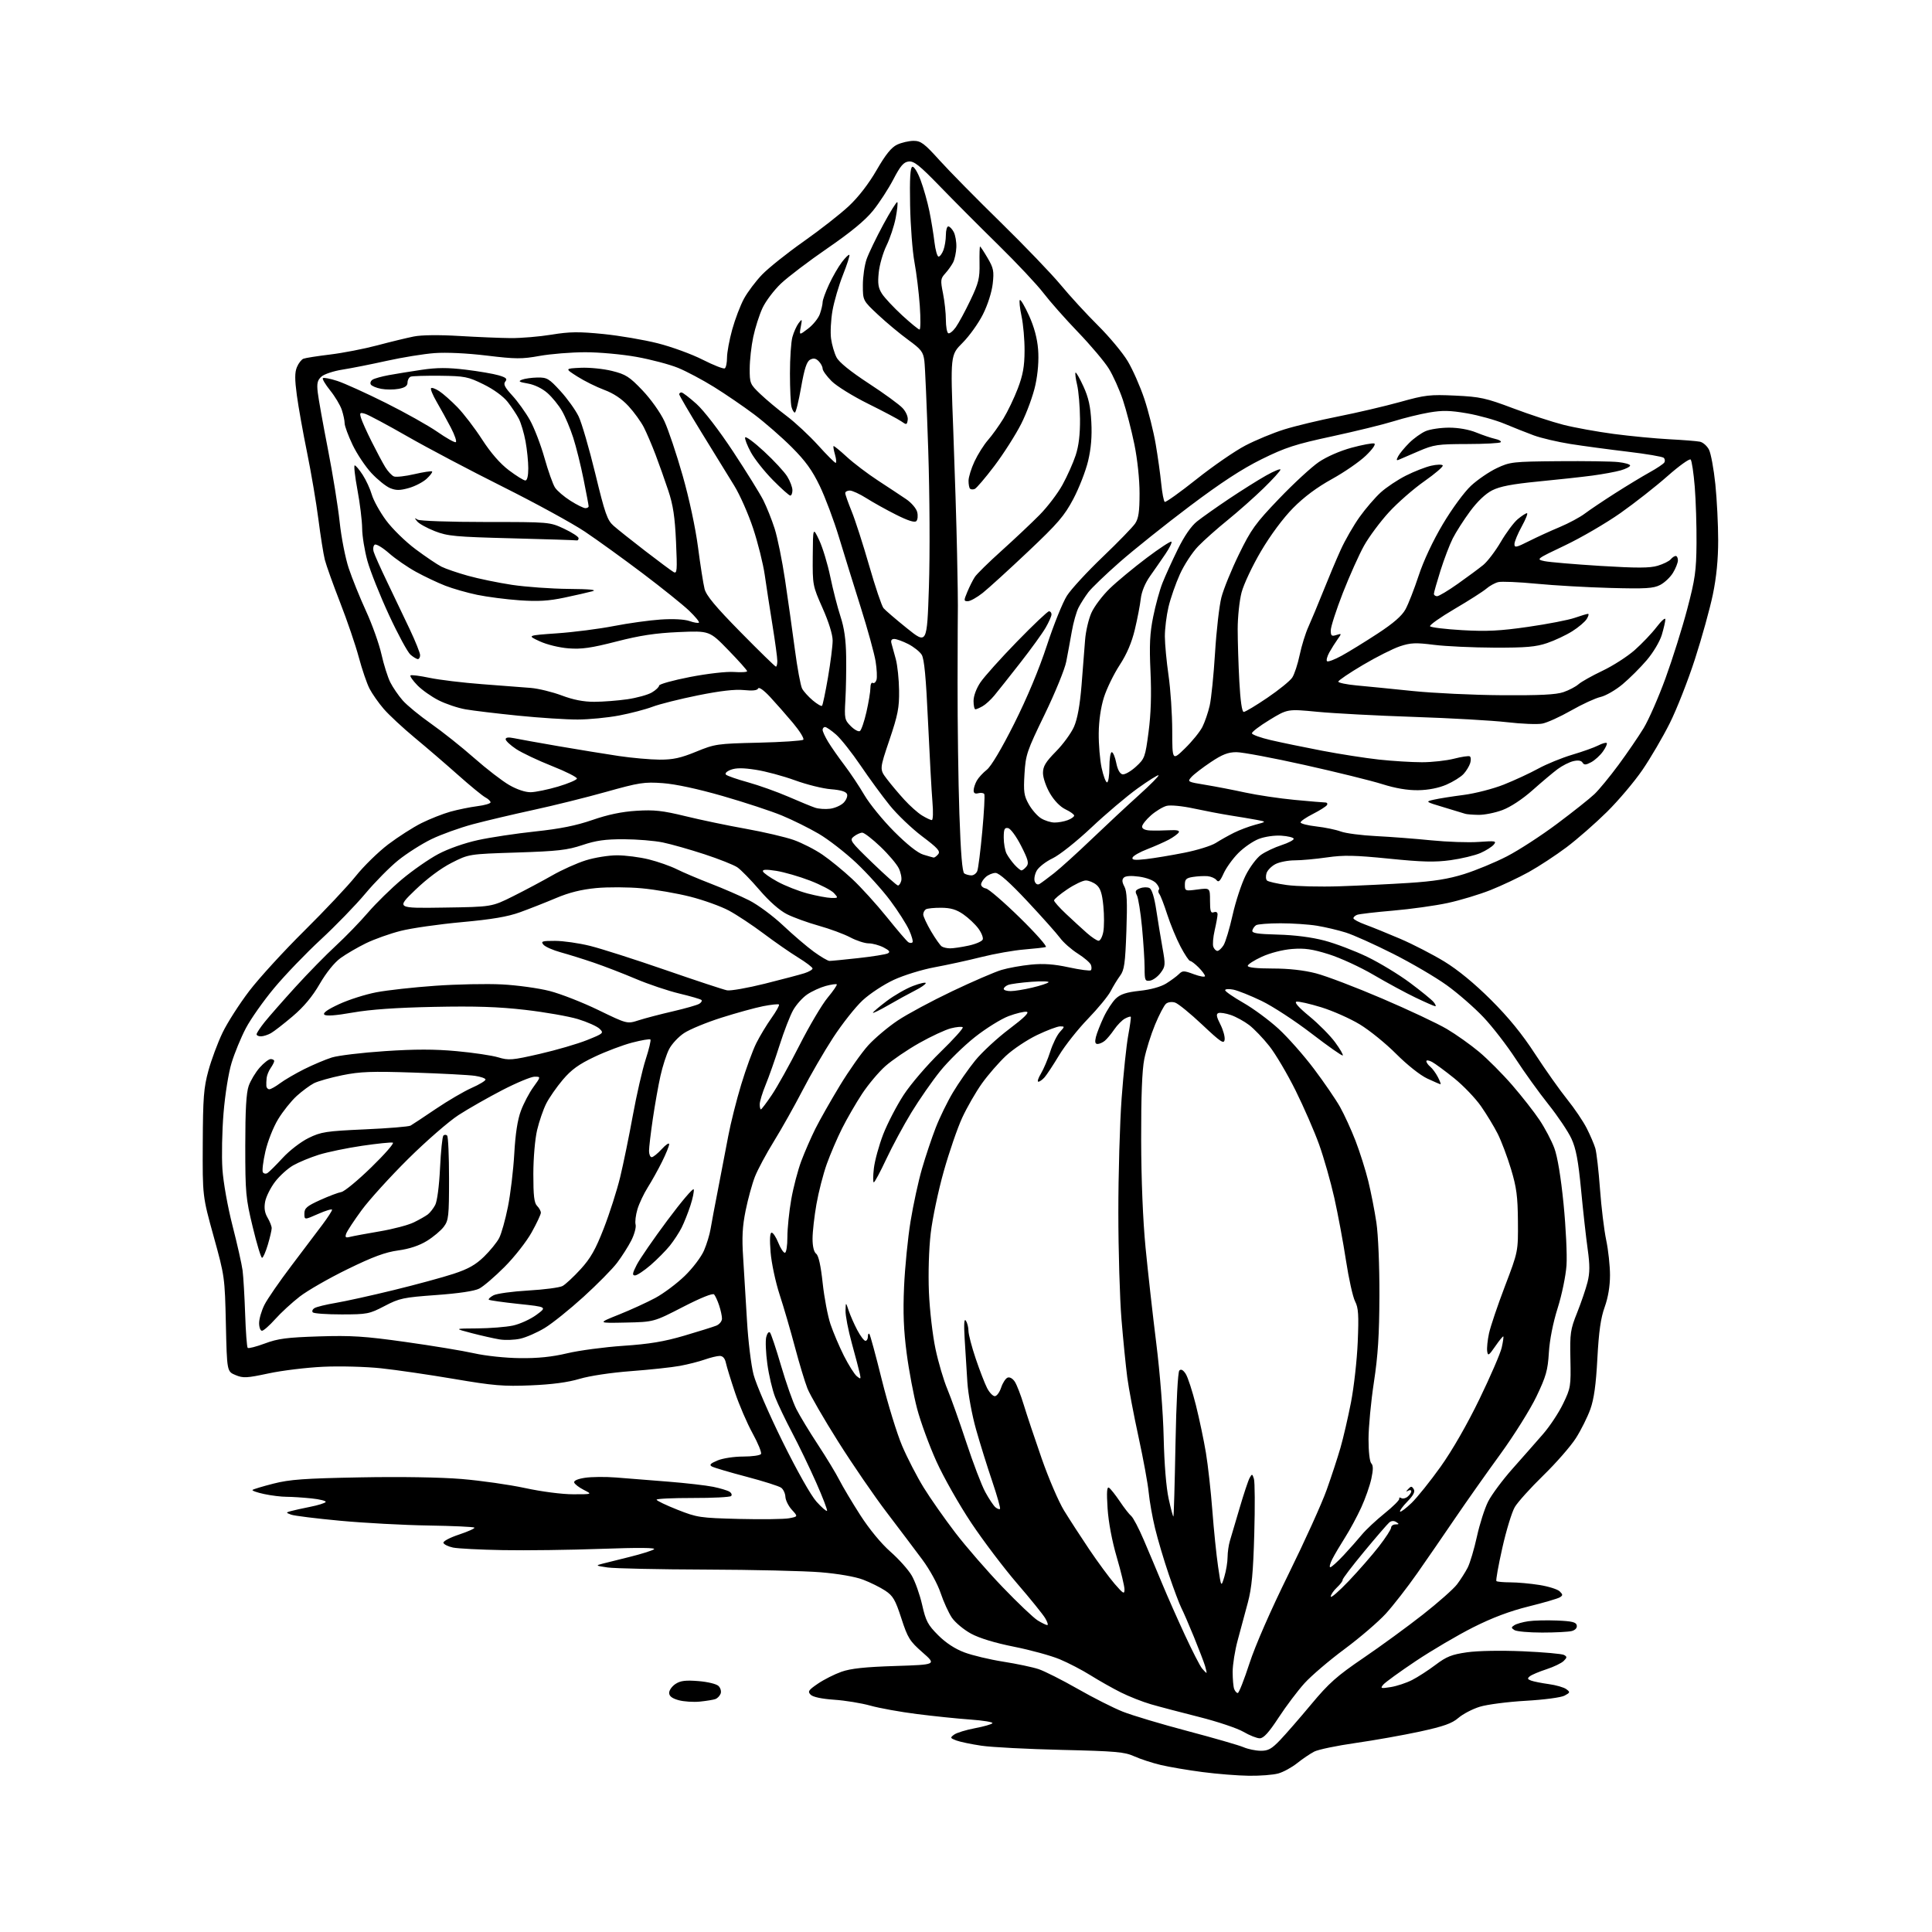 <?xml version="1.0" encoding="UTF-8" standalone="no"?>
<svg 
  version="1.1" 
  xmlns="http://www.w3.org/2000/svg" 
  xmlns:xlink="http://www.w3.org/1999/xlink" 
  xmlns:svg="http://www.w3.org/2000/svg"
  xmlns:rdf="http://www.w3.org/1999/02/22-rdf-syntax-ns#"
  xmlns:cc="http://creativecommons.org/ns#"
  xmlns:dc="http://purl.org/dc/elements/1.1/"
  viewBox="0 0 768 768"
  width="768"
  height="768"
>
<style>svg {background-color: white; }</style>"
<path stroke="none" fill="black" fill-rule="evenodd" d="M496.50,705.89C492.10,705.84 483.77,705.18 478.00,704.42C472.23,703.67 464.76,702.40 461.40,701.60C458.05,700.81 453.33,699.26 450.90,698.17C447.03,696.42 443.53,696.11 422.00,695.61C408.52,695.29 394.19,694.55 390.14,693.95C386.09,693.35 381.59,692.41 380.14,691.86C377.67,690.92 377.62,690.76 379.30,689.53C380.29,688.80 384.01,687.66 387.56,686.99C391.12,686.32 394.24,685.42 394.51,684.99C394.77,684.56 390.83,683.91 385.74,683.55C380.66,683.19 371.10,682.20 364.50,681.36C357.90,680.53 349.57,679.02 346.00,678.02C342.43,677.02 335.95,675.96 331.60,675.67C326.66,675.33 323.16,674.59 322.25,673.68C320.99,672.41 321.35,671.86 325.15,669.27C327.54,667.64 331.75,665.52 334.50,664.55C338.17,663.25 343.87,662.64 355.89,662.26C372.28,661.73 372.28,661.73 366.69,656.83C361.61,652.37 360.84,651.14 358.30,643.31C355.90,635.92 354.99,634.36 351.88,632.30C349.89,630.99 345.93,629.02 343.08,627.94C339.98,626.76 333.22,625.58 326.20,625.00C319.77,624.47 299.20,623.99 280.50,623.93C261.80,623.87 244.25,623.49 241.50,623.09C236.77,622.40 236.66,622.31 239.50,621.59C241.15,621.17 246.07,619.94 250.44,618.86C254.80,617.78 259.08,616.44 259.94,615.89C260.98,615.22 254.08,615.15 239.00,615.69C226.62,616.14 209.07,616.37 200.00,616.20C190.93,616.04 181.96,615.58 180.07,615.18C178.19,614.78 176.48,613.94 176.27,613.32C176.06,612.69 178.79,611.23 182.51,610.00C186.15,608.78 188.88,607.55 188.58,607.25C188.28,606.94 180.04,606.57 170.27,606.41C160.49,606.26 144.73,605.41 135.22,604.52C125.72,603.64 116.95,602.55 115.74,602.10C113.62,601.32 113.61,601.26 115.52,600.71C116.61,600.40 120.08,599.63 123.23,599.00C126.39,598.38 129.19,597.51 129.46,597.07C129.72,596.64 127.19,595.99 123.83,595.64C120.46,595.29 115.99,595.00 113.90,595.00C111.81,595.00 107.80,594.51 104.98,593.90C102.17,593.30 100.10,592.57 100.39,592.27C100.68,591.98 104.43,590.85 108.71,589.76C115.17,588.11 121.02,587.69 143.07,587.28C159.19,586.97 175.11,587.23 183.54,587.93C191.19,588.57 202.56,590.19 208.80,591.54C215.32,592.95 223.43,594.00 227.83,594.00C235.50,594.00 235.50,594.00 232.06,592.25C230.17,591.29 228.45,589.97 228.25,589.32C228.02,588.59 229.67,587.87 232.57,587.44C235.16,587.05 240.70,587.00 244.88,587.33C249.07,587.66 258.35,588.40 265.50,588.97C272.65,589.54 280.75,590.47 283.50,591.03C286.25,591.59 289.16,592.47 289.97,592.97C290.78,593.48 291.08,594.25 290.63,594.70C290.18,595.14 283.33,595.49 275.41,595.47C267.48,595.46 261.00,595.76 261.00,596.15C261.00,596.54 264.71,598.32 269.25,600.12C277.13,603.24 278.22,603.40 293.79,603.80C302.75,604.02 311.69,603.90 313.66,603.54C317.24,602.86 317.24,602.86 314.79,600.18C313.44,598.71 312.28,596.38 312.21,595.02C312.15,593.65 311.38,592.02 310.52,591.39C309.66,590.76 303.45,588.79 296.73,587.02C290.00,585.25 283.82,583.42 283.00,582.96C281.85,582.32 282.36,581.76 285.22,580.56C287.29,579.69 291.80,579.00 295.41,579.00C298.97,579.00 302.16,578.55 302.51,577.99C302.85,577.44 301.34,573.72 299.15,569.74C296.97,565.76 293.82,558.45 292.16,553.50C290.50,548.55 288.87,543.26 288.55,541.75C288.17,539.95 287.32,539.00 286.11,539.00C285.09,539.00 282.41,539.65 280.16,540.44C277.91,541.24 273.48,542.36 270.31,542.95C267.14,543.54 258.41,544.48 250.90,545.04C242.94,545.64 234.39,546.92 230.38,548.12C225.75,549.51 219.40,550.35 211.00,550.70C200.12,551.15 196.17,550.82 180.50,548.15C170.60,546.47 157.55,544.56 151.50,543.92C145.42,543.27 135.13,543.00 128.50,543.31C121.90,543.61 112.12,544.80 106.76,545.95C98.05,547.81 96.65,547.88 93.62,546.61C90.22,545.19 90.22,545.19 89.79,526.35C89.37,507.72 89.31,507.31 84.93,491.50C80.50,475.50 80.50,475.50 80.60,454.50C80.68,436.34 80.98,432.43 82.84,425.62C84.02,421.29 86.55,414.49 88.47,410.50C90.38,406.52 95.18,399.04 99.12,393.88C103.07,388.72 112.90,377.98 120.97,370.00C129.03,362.02 138.22,352.26 141.39,348.30C144.55,344.34 150.37,338.65 154.32,335.65C158.27,332.66 164.22,328.85 167.55,327.19C170.88,325.53 176.06,323.49 179.05,322.65C182.05,321.82 186.86,320.84 189.75,320.47C192.64,320.11 195.00,319.42 195.00,318.94C195.00,318.46 194.05,317.56 192.88,316.94C191.72,316.31 186.88,312.34 182.13,308.11C177.38,303.88 169.62,297.20 164.87,293.27C160.13,289.33 154.58,284.17 152.54,281.80C150.50,279.44 147.96,275.81 146.89,273.75C145.83,271.69 143.91,266.07 142.62,261.25C141.33,256.43 137.99,246.64 135.20,239.50C132.41,232.35 129.68,224.70 129.12,222.50C128.57,220.30 127.42,213.08 126.57,206.45C125.72,199.82 123.70,187.90 122.08,179.95C120.45,172.00 118.62,161.73 118.00,157.12C117.15,150.81 117.15,148.04 118.03,145.94C118.66,144.40 119.84,142.89 120.63,142.59C121.43,142.28 126.23,141.53 131.29,140.92C136.36,140.30 144.78,138.67 150.00,137.28C155.22,135.89 161.75,134.31 164.50,133.76C167.56,133.15 174.55,133.07 182.50,133.55C189.65,133.98 198.88,134.36 203.00,134.40C207.12,134.43 214.44,133.82 219.26,133.03C226.46,131.85 230.09,131.81 239.78,132.77C246.25,133.42 256.04,135.09 261.52,136.48C267.01,137.87 275.03,140.80 279.35,143.00C283.68,145.19 287.62,146.74 288.11,146.43C288.60,146.13 289.00,144.21 289.00,142.17C289.00,140.13 289.93,135.10 291.07,130.98C292.21,126.87 294.31,121.36 295.74,118.73C297.17,116.10 300.40,111.81 302.92,109.18C305.44,106.56 312.86,100.63 319.42,96.01C325.98,91.39 334.08,85.05 337.42,81.92C341.25,78.33 345.33,73.05 348.46,67.63C352.05,61.42 354.31,58.60 356.61,57.51C358.37,56.68 361.31,56.00 363.15,55.99C366.06,55.99 367.42,57.00 373.50,63.74C377.35,68.00 388.28,79.10 397.79,88.40C407.30,97.71 418.05,108.91 421.68,113.29C425.30,117.67 431.95,124.91 436.46,129.38C440.96,133.85 446.27,140.22 448.27,143.55C450.27,146.88 453.25,153.63 454.89,158.55C456.53,163.47 458.56,171.55 459.40,176.50C460.25,181.45 461.24,188.55 461.61,192.28C461.98,196.01 462.61,199.26 463.01,199.51C463.41,199.75 469.08,195.70 475.62,190.50C482.15,185.30 490.88,179.28 495.00,177.13C499.12,174.97 506.10,172.08 510.50,170.71C514.90,169.33 524.58,167.01 532.00,165.54C539.42,164.07 550.45,161.49 556.50,159.81C566.60,156.99 568.39,156.79 578.50,157.26C588.44,157.73 590.65,158.22 601.50,162.31C608.10,164.80 617.10,167.75 621.50,168.87C625.90,169.99 634.90,171.62 641.50,172.50C648.10,173.37 658.00,174.32 663.50,174.61C669.00,174.89 674.50,175.33 675.73,175.58C676.96,175.83 678.59,177.26 679.35,178.76C680.12,180.27 681.25,186.45 681.88,192.50C682.50,198.55 683.00,208.59 683.00,214.81C683.00,222.41 682.31,229.46 680.89,236.31C679.73,241.91 676.53,253.47 673.77,262.00C671.02,270.52 666.51,282.00 663.75,287.50C661.00,293.00 656.13,301.32 652.93,306.00C649.74,310.68 643.38,318.20 638.81,322.72C634.24,327.24 627.00,333.58 622.72,336.80C618.44,340.01 611.69,344.44 607.72,346.64C603.75,348.84 596.90,352.07 592.50,353.82C588.10,355.57 580.45,357.88 575.50,358.95C570.55,360.02 560.75,361.39 553.73,361.99C546.70,362.59 540.29,363.34 539.48,363.65C538.66,363.96 538.00,364.58 538.00,365.02C538.00,365.47 540.14,366.61 542.75,367.56C545.36,368.51 551.61,371.05 556.64,373.20C561.67,375.36 569.54,379.42 574.14,382.22C579.54,385.52 586.09,390.90 592.63,397.41C599.68,404.43 605.04,411.00 610.24,419.00C614.36,425.32 620.09,433.43 622.97,437.00C625.85,440.57 629.35,445.75 630.74,448.49C632.14,451.24 633.68,454.84 634.17,456.49C634.66,458.15 635.49,465.42 636.02,472.65C636.55,479.89 637.66,489.03 638.49,492.97C639.32,496.91 640.00,503.18 640.00,506.91C640.00,511.29 639.25,515.77 637.88,519.59C636.31,523.96 635.56,529.27 634.98,540.00C634.43,550.43 633.64,556.09 632.19,560.17C631.07,563.29 628.49,568.47 626.45,571.67C624.41,574.88 618.58,581.55 613.50,586.50C608.42,591.45 603.31,597.12 602.15,599.09C600.99,601.07 598.75,608.38 597.19,615.35C595.62,622.31 594.57,628.23 594.84,628.50C595.11,628.78 597.62,629.00 600.42,629.01C603.21,629.01 608.42,629.49 612.00,630.06C615.58,630.64 619.17,631.77 620.00,632.59C621.31,633.88 621.31,634.19 620.04,634.97C619.24,635.47 613.66,637.10 607.65,638.59C600.18,640.44 593.17,643.08 585.59,646.90C579.47,649.98 569.24,656.00 562.84,660.27C556.45,664.54 550.60,668.78 549.86,669.68C548.62,671.18 548.89,671.27 552.84,670.64C555.23,670.26 559.04,669.00 561.31,667.84C563.58,666.69 567.78,663.97 570.65,661.80C575.01,658.51 577.09,657.68 583.19,656.81C587.49,656.20 596.63,656.04 605.39,656.41C613.58,656.77 620.93,657.42 621.73,657.87C622.98,658.57 622.96,658.90 621.60,660.25C620.74,661.12 617.66,662.60 614.76,663.55C611.87,664.49 608.90,665.74 608.16,666.33C607.08,667.19 607.17,667.52 608.66,668.07C609.67,668.44 612.83,669.07 615.67,669.46C618.52,669.85 621.64,670.74 622.60,671.45C624.24,672.65 624.19,672.83 621.93,674.04C620.56,674.78 613.85,675.67 606.50,676.09C599.35,676.50 591.13,677.56 588.24,678.46C585.34,679.35 581.52,681.35 579.74,682.89C577.19,685.09 573.93,686.25 564.50,688.31C557.90,689.74 546.38,691.79 538.90,692.86C531.41,693.93 523.99,695.47 522.40,696.30C520.80,697.13 517.76,699.19 515.63,700.89C513.50,702.58 510.13,704.43 508.13,704.98C506.13,705.54 500.90,705.95 496.50,705.89zM501.12,695.96C504.11,695.99 505.47,695.25 508.82,691.75C511.06,689.41 516.63,683.01 521.20,677.53C528.25,669.06 531.39,666.27 542.03,659.03C548.93,654.34 559.54,646.59 565.61,641.82C571.69,637.05 577.79,631.65 579.18,629.82C580.57,627.99 582.47,625.01 583.41,623.19C584.35,621.37 586.00,615.81 587.09,610.85C588.17,605.89 590.18,599.60 591.56,596.88C592.94,594.16 597.31,588.28 601.28,583.81C605.25,579.34 610.69,573.17 613.36,570.09C616.04,567.02 619.64,561.58 621.36,558.00C624.37,551.77 624.49,551.04 624.26,540.30C624.04,529.96 624.24,528.54 626.94,521.80C628.54,517.79 630.40,512.32 631.07,509.67C632.00,505.94 632.02,502.94 631.13,496.59C630.49,492.06 629.31,481.46 628.51,473.05C627.38,461.29 626.49,456.58 624.67,452.63C623.37,449.81 619.25,443.68 615.52,439.00C611.78,434.32 605.93,426.18 602.50,420.91C599.07,415.64 593.33,408.20 589.73,404.39C586.13,400.58 579.56,394.84 575.12,391.65C570.68,388.45 561.07,382.82 553.75,379.13C546.44,375.44 537.99,371.64 534.98,370.70C531.96,369.75 526.80,368.53 523.50,367.99C520.20,367.45 513.67,367.02 509.00,367.02C504.32,367.03 499.97,367.37 499.33,367.77C498.69,368.18 498.01,369.13 497.83,369.88C497.57,370.95 499.74,371.30 508.00,371.52C514.68,371.69 521.41,372.56 526.50,373.90C530.90,375.06 538.55,377.97 543.50,380.36C548.45,382.75 556.10,387.40 560.50,390.68C564.90,393.96 569.12,397.40 569.87,398.32C570.63,399.25 570.94,400.00 570.56,400.00C570.18,400.00 566.64,398.45 562.68,396.55C558.73,394.66 551.23,390.59 546.00,387.52C540.77,384.45 532.77,380.76 528.20,379.33C521.61,377.27 518.60,376.84 513.56,377.24C509.84,377.54 504.91,378.81 501.61,380.32C498.52,381.73 496.00,383.36 496.00,383.94C496.00,384.61 499.60,385.00 505.84,385.00C512.28,385.00 518.24,385.66 523.09,386.91C527.17,387.96 539.05,392.49 549.50,396.97C559.95,401.44 571.48,406.87 575.13,409.03C578.78,411.18 584.55,415.28 587.96,418.13C591.37,420.98 597.31,426.94 601.15,431.38C605.00,435.82 609.88,442.06 612.00,445.24C614.13,448.43 616.77,453.43 617.86,456.37C619.13,459.76 620.47,467.85 621.54,478.60C622.46,487.90 622.99,498.88 622.71,503.00C622.42,507.16 620.86,514.73 619.19,520.00C617.34,525.87 616.01,532.62 615.70,537.67C615.27,544.73 614.59,547.13 610.74,555.17C608.28,560.30 601.82,570.61 596.39,578.08C590.95,585.55 582.90,596.96 578.50,603.43C574.10,609.91 567.30,619.78 563.39,625.37C559.47,630.97 553.85,638.20 550.89,641.45C547.92,644.70 540.54,651.03 534.49,655.52C528.43,660.01 521.27,666.12 518.58,669.09C515.88,672.07 511.25,678.21 508.28,682.75C504.35,688.75 502.30,691.00 500.77,691.00C499.62,691.00 496.70,689.84 494.29,688.43C491.87,687.01 483.96,684.36 476.70,682.53C469.44,680.70 460.80,678.43 457.50,677.47C454.20,676.52 448.81,674.39 445.51,672.74C442.22,671.09 436.82,668.04 433.51,665.96C430.21,663.89 424.68,661.01 421.24,659.58C417.79,658.14 409.62,655.90 403.08,654.60C395.50,653.09 389.31,651.20 385.98,649.39C383.12,647.83 379.70,644.98 378.39,643.06C377.09,641.13 375.08,636.73 373.92,633.27C372.73,629.69 369.61,623.98 366.67,620.02C363.82,616.18 357.46,607.75 352.53,601.27C347.59,594.80 338.89,582.11 333.20,573.09C327.50,564.06 322.00,554.53 320.96,551.91C319.93,549.29 317.69,541.87 315.98,535.42C314.27,528.97 311.54,519.60 309.90,514.60C308.27,509.59 306.66,502.02 306.32,497.75C305.91,492.66 306.06,490.00 306.74,490.00C307.32,490.00 308.50,491.80 309.38,494.00C310.26,496.20 311.44,498.00 311.99,498.00C312.56,498.00 313.00,495.28 313.00,491.75C313.00,488.31 313.69,481.59 314.53,476.80C315.36,472.02 317.17,465.14 318.53,461.51C319.90,457.88 322.41,452.12 324.12,448.70C325.82,445.29 330.19,437.59 333.83,431.58C337.47,425.58 342.58,418.34 345.17,415.50C347.77,412.66 352.99,408.26 356.78,405.72C360.57,403.17 370.34,397.92 378.49,394.04C386.63,390.16 395.47,386.35 398.12,385.56C400.76,384.77 406.03,383.82 409.82,383.45C414.82,382.96 418.95,383.25 424.87,384.53C429.36,385.50 433.31,386.02 433.64,385.69C433.97,385.36 433.98,384.39 433.65,383.54C433.33,382.69 430.98,380.67 428.43,379.06C425.89,377.45 422.72,374.66 421.40,372.86C420.07,371.06 414.23,364.51 408.42,358.30C401.46,350.86 397.13,347.00 395.75,347.00C394.60,347.00 392.83,347.74 391.83,348.65C390.82,349.57 390.00,350.88 390.00,351.59C390.00,352.29 390.87,353.00 391.93,353.18C392.99,353.36 399.05,358.58 405.39,364.79C411.74,371.01 416.39,376.26 415.72,376.46C415.05,376.67 411.17,377.10 407.10,377.44C403.03,377.77 395.38,379.12 390.10,380.44C384.82,381.77 376.46,383.59 371.52,384.50C366.58,385.41 359.30,387.65 355.33,389.49C351.34,391.33 345.77,394.99 342.90,397.66C340.03,400.32 334.76,407.00 331.17,412.50C327.59,418.00 322.08,427.50 318.93,433.61C315.77,439.71 310.70,448.73 307.66,453.65C304.62,458.57 301.22,464.90 300.11,467.71C299.00,470.53 297.34,476.58 296.41,481.15C295.11,487.56 294.88,491.88 295.42,499.98C295.80,505.77 296.48,517.02 296.94,525.00C297.40,532.98 298.57,542.60 299.54,546.40C300.52,550.19 305.71,562.19 311.08,573.05C316.80,584.64 322.37,594.51 324.56,596.93C326.60,599.20 328.49,600.84 328.75,600.59C329.01,600.33 327.06,595.25 324.43,589.31C321.79,583.36 317.50,574.45 314.88,569.50C312.27,564.55 309.23,558.20 308.13,555.38C307.03,552.56 305.63,546.63 305.03,542.20C304.42,537.77 304.22,532.96 304.59,531.50C304.95,530.04 305.61,529.22 306.06,529.68C306.50,530.13 308.49,536.07 310.48,542.88C312.47,549.68 315.20,557.44 316.56,560.12C317.91,562.79 321.76,569.15 325.11,574.24C328.46,579.33 332.31,585.68 333.66,588.34C335.02,591.00 338.77,597.30 342.01,602.34C345.57,607.87 350.29,613.60 353.93,616.80C357.25,619.71 361.07,623.98 362.42,626.30C363.77,628.61 365.63,633.84 366.56,637.92C368.03,644.41 368.82,645.91 372.93,650.02C375.98,653.07 379.63,655.46 383.37,656.86C386.53,658.05 393.48,659.70 398.81,660.54C404.14,661.38 410.46,662.71 412.85,663.50C415.24,664.30 422.21,667.82 428.35,671.32C434.48,674.83 442.57,678.92 446.32,680.41C450.07,681.90 461.70,685.38 472.16,688.14C482.62,690.91 492.60,693.79 494.34,694.55C496.08,695.30 499.13,695.94 501.12,695.96zM278.26,676.41C275.64,676.67 271.81,676.42 269.75,675.85C267.12,675.11 266.00,674.24 266.00,672.92C266.00,671.89 267.14,670.30 268.53,669.39C270.49,668.10 272.53,667.85 277.64,668.26C281.35,668.56 284.84,669.41 285.64,670.22C286.43,671.00 286.80,672.37 286.46,673.25C286.12,674.13 285.21,675.09 284.43,675.39C283.66,675.68 280.88,676.14 278.26,676.41zM492.03,673.00C492.49,673.00 494.57,667.71 496.67,661.25C498.99,654.11 505.08,640.19 512.19,625.77C518.62,612.72 525.45,597.65 527.36,592.27C529.28,586.90 531.75,579.35 532.86,575.50C533.97,571.65 535.85,563.55 537.03,557.50C538.21,551.45 539.42,540.63 539.72,533.46C540.17,522.69 539.99,519.88 538.67,517.32C537.78,515.62 536.15,508.28 535.04,501.02C533.93,493.75 531.84,482.57 530.41,476.17C528.97,469.77 526.26,460.25 524.39,455.02C522.51,449.78 518.29,440.10 515.02,433.50C511.74,426.90 507.05,418.96 504.59,415.85C502.14,412.74 498.52,408.98 496.57,407.48C494.61,405.99 491.34,404.19 489.30,403.49C487.26,402.79 485.02,402.44 484.33,402.71C483.37,403.07 483.55,404.16 485.09,407.17C486.21,409.36 486.98,412.12 486.81,413.29C486.54,415.13 485.29,414.29 477.91,407.34C473.18,402.88 468.32,398.92 467.11,398.54C465.86,398.14 464.30,398.33 463.52,398.99C462.75,399.62 460.79,403.37 459.15,407.32C457.51,411.27 455.58,417.43 454.87,421.00C453.99,425.37 453.59,435.85 453.63,453.00C453.66,468.97 454.32,485.04 455.38,496.00C456.32,505.62 458.23,522.73 459.64,534.00C461.12,545.84 462.36,561.68 462.58,571.50C462.82,581.97 463.58,591.32 464.57,595.83C465.45,599.86 466.30,603.01 466.45,602.83C466.61,602.65 466.98,589.74 467.27,574.14C467.59,557.31 468.22,545.38 468.81,544.79C469.48,544.12 470.32,544.57 471.34,546.14C472.18,547.44 473.99,553.00 475.37,558.50C476.75,564.00 478.55,572.55 479.37,577.50C480.19,582.45 481.35,592.80 481.93,600.50C482.51,608.20 483.54,618.22 484.21,622.76C485.42,631.02 485.42,631.02 486.70,626.76C487.40,624.42 487.98,620.92 487.98,618.99C487.99,617.06 488.41,614.14 488.91,612.49C489.41,610.85 491.16,604.95 492.79,599.38C494.42,593.81 496.21,588.45 496.76,587.47C497.69,585.80 497.81,585.83 498.45,587.85C498.83,589.04 498.90,598.90 498.59,609.76C498.17,624.98 497.59,631.22 496.05,637.00C494.95,641.12 493.14,647.84 492.03,651.93C490.91,656.02 490.00,661.72 490.00,664.60C490.00,667.48 490.27,670.55 490.61,671.42C490.94,672.29 491.58,673.00 492.03,673.00zM479.59,665.00C479.74,665.00 479.49,663.76 479.03,662.25C478.57,660.74 476.58,655.55 474.61,650.72C472.64,645.90 470.39,640.72 469.62,639.22C468.85,637.73 466.61,631.77 464.65,626.00C462.68,620.23 460.21,611.90 459.15,607.50C458.08,603.10 456.95,596.69 456.62,593.25C456.30,589.82 454.48,579.92 452.59,571.25C450.70,562.59 448.68,551.90 448.10,547.50C447.53,543.10 446.49,532.75 445.81,524.50C445.13,516.25 444.56,497.12 444.56,482.00C444.55,466.88 445.14,446.40 445.87,436.50C446.60,426.60 447.78,415.35 448.50,411.50C449.21,407.65 449.66,404.35 449.49,404.17C449.31,403.99 448.26,404.32 447.16,404.92C446.05,405.51 444.14,407.46 442.91,409.25C441.69,411.04 440.00,413.06 439.15,413.75C438.31,414.44 437.02,415.00 436.29,415.00C435.35,415.00 435.16,414.21 435.63,412.25C436.00,410.74 437.39,407.19 438.71,404.37C440.04,401.54 442.23,398.19 443.58,396.92C445.43,395.19 447.78,394.43 453.06,393.86C457.40,393.40 461.41,392.29 463.57,390.96C465.48,389.77 467.76,388.09 468.63,387.23C470.07,385.79 470.60,385.79 474.61,387.28C477.02,388.17 479.00,388.50 479.00,388.00C479.00,387.50 477.85,385.95 476.45,384.55C475.05,383.15 473.54,382.00 473.09,382.00C472.65,382.00 470.92,379.41 469.26,376.25C467.60,373.09 465.23,367.35 463.99,363.50C462.75,359.65 461.35,356.01 460.88,355.41C460.40,354.81 460.31,354.02 460.67,353.66C461.03,353.31 460.54,352.15 459.58,351.09C458.55,349.95 455.80,348.89 452.83,348.48C449.65,348.04 447.42,348.18 446.73,348.87C445.94,349.66 446.01,350.65 446.97,352.44C447.98,354.32 448.16,358.55 447.76,370.06C447.30,383.00 446.93,385.60 445.26,387.86C444.19,389.31 442.50,392.07 441.51,394.00C440.52,395.93 436.45,400.88 432.47,405.00C428.48,409.12 423.32,415.65 421.00,419.50C418.68,423.35 416.08,427.29 415.23,428.25C414.38,429.21 413.27,430.00 412.76,430.00C412.25,430.00 412.72,428.54 413.80,426.75C414.87,424.96 416.54,421.02 417.50,418.00C418.46,414.98 420.17,411.49 421.30,410.25C423.30,408.05 423.30,408.00 421.40,408.00C420.32,408.00 416.19,409.56 412.22,411.46C408.25,413.37 402.69,417.08 399.87,419.71C397.06,422.35 392.77,427.27 390.35,430.66C387.93,434.05 384.41,440.17 382.51,444.27C380.62,448.36 377.31,457.96 375.16,465.61C373.00,473.25 370.67,484.30 369.98,490.17C369.24,496.49 368.95,506.06 369.26,513.67C369.56,520.73 370.73,530.87 371.87,536.20C373.00,541.54 375.13,548.74 376.59,552.20C378.04,555.67 381.43,565.19 384.12,573.37C386.81,581.54 390.20,590.44 391.67,593.13C393.14,595.83 394.95,598.54 395.69,599.16C396.44,599.78 397.26,600.07 397.52,599.82C397.77,599.56 396.39,594.66 394.45,588.92C392.50,583.19 389.60,573.90 388.01,568.27C386.40,562.58 384.86,554.25 384.55,549.52C384.25,544.83 383.76,537.06 383.47,532.25C383.11,526.18 383.26,523.96 383.96,525.00C384.51,525.83 384.98,527.65 384.98,529.06C384.99,530.47 386.29,535.44 387.87,540.10C389.44,544.76 391.48,550.02 392.39,551.79C393.30,553.56 394.68,555.00 395.45,555.00C396.22,555.00 397.35,553.46 397.97,551.59C398.59,549.71 399.75,547.93 400.55,547.62C401.39,547.30 402.60,548.00 403.42,549.28C404.21,550.50 405.81,554.65 406.98,558.50C408.15,562.35 411.35,571.93 414.09,579.79C416.83,587.65 420.82,596.93 422.95,600.42C425.09,603.91 429.61,610.88 432.99,615.91C436.38,620.94 440.92,627.09 443.07,629.59C446.54,633.59 447.00,633.85 447.00,631.81C447.00,630.54 445.62,624.77 443.93,619.00C442.04,612.57 440.63,605.05 440.28,599.60C439.86,593.09 440.01,590.89 440.84,591.40C441.46,591.79 443.39,594.22 445.13,596.80C446.86,599.39 448.91,602.01 449.68,602.64C450.45,603.27 452.70,607.54 454.66,612.14C456.63,616.74 459.92,624.55 461.97,629.50C464.02,634.45 468.10,643.67 471.04,650.00C473.97,656.33 477.03,662.29 477.84,663.25C478.65,664.21 479.43,665.00 479.59,665.00zM613.00,648.97C607.77,648.97 602.83,648.53 602.00,647.98C600.67,647.11 600.67,646.89 602.00,646.03C602.83,645.50 605.30,644.79 607.50,644.47C609.70,644.14 614.87,644.02 618.99,644.19C624.94,644.44 626.54,644.83 626.79,646.12C626.98,647.12 626.21,647.98 624.80,648.36C623.53,648.70 618.23,648.97 613.00,648.97zM416.31,646.00C416.75,646.00 416.38,644.76 415.48,643.25C414.58,641.74 409.58,635.55 404.36,629.50C399.14,623.45 390.94,612.62 386.13,605.43C381.33,598.24 375.08,587.22 372.24,580.93C369.40,574.64 365.95,565.23 364.57,560.00C363.19,554.77 361.32,544.88 360.42,538.00C359.21,528.83 358.93,521.78 359.38,511.50C359.72,503.80 360.88,492.10 361.96,485.50C363.03,478.90 365.08,469.49 366.50,464.60C367.92,459.70 370.37,452.38 371.95,448.32C373.52,444.25 376.62,437.91 378.83,434.22C381.04,430.52 385.03,424.81 387.69,421.53C390.36,418.25 396.44,412.62 401.21,409.03C407.16,404.54 409.32,402.41 408.10,402.20C407.13,402.04 403.89,402.82 400.92,403.93C397.94,405.05 391.90,408.81 387.50,412.29C383.10,415.78 376.91,421.85 373.74,425.78C370.57,429.71 365.43,437.10 362.31,442.21C359.19,447.32 354.70,455.66 352.31,460.75C349.93,465.84 347.70,470.00 347.35,470.00C347.01,470.00 347.02,467.49 347.38,464.42C347.74,461.35 349.40,455.30 351.07,450.96C352.75,446.63 356.40,439.58 359.19,435.29C362.02,430.95 368.50,423.40 373.80,418.24C379.04,413.15 383.04,408.71 382.70,408.36C382.35,408.02 380.25,408.20 378.01,408.77C375.78,409.34 370.09,411.98 365.37,414.65C360.65,417.32 354.62,421.43 351.97,423.78C349.31,426.13 345.14,431.10 342.69,434.81C340.25,438.52 336.67,444.70 334.75,448.53C332.82,452.36 330.09,458.73 328.67,462.68C327.25,466.64 325.40,473.84 324.55,478.68C323.70,483.53 323.00,489.70 323.00,492.39C323.00,495.48 323.53,497.69 324.45,498.39C325.40,499.12 326.28,503.12 327.02,510.00C327.64,515.77 329.04,523.15 330.13,526.39C331.22,529.63 333.63,535.28 335.47,538.95C337.32,542.61 339.62,546.26 340.58,547.06C342.17,548.37 342.27,548.28 341.78,546.00C341.48,544.62 340.06,539.23 338.62,534.00C337.18,528.77 336.05,522.92 336.11,521.00C336.21,517.50 336.21,517.50 337.37,521.00C338.02,522.92 339.55,526.41 340.79,528.75C342.03,531.09 343.48,533.00 344.02,533.00C344.56,533.00 345.00,532.25 345.00,531.33C345.00,530.42 345.26,529.93 345.58,530.25C345.90,530.56 348.12,538.74 350.52,548.42C352.92,558.10 356.57,569.96 358.62,574.76C360.67,579.57 364.51,587.01 367.16,591.31C369.81,595.61 375.47,603.68 379.74,609.26C384.01,614.83 392.45,624.55 398.50,630.85C404.55,637.16 410.85,643.14 412.50,644.15C414.15,645.16 415.86,645.99 416.31,646.00zM536.14,628.49C540.06,624.37 545.46,618.19 548.13,614.75C550.80,611.31 552.99,607.94 552.99,607.25C553.00,606.56 553.79,605.99 554.75,605.98C556.21,605.97 556.26,605.82 555.03,605.04C554.10,604.45 553.09,604.51 552.26,605.20C551.55,605.79 547.03,611.02 542.23,616.82C537.43,622.61 533.59,627.66 533.71,628.04C533.82,628.42 532.81,629.77 531.46,631.04C530.11,632.31 529.00,633.94 529.00,634.66C529.00,635.39 532.21,632.61 536.14,628.49zM528.81,623.00C529.28,623.00 531.66,620.86 534.10,618.25C536.53,615.64 539.82,611.93 541.40,610.00C542.99,608.08 547.03,604.30 550.39,601.59C553.75,598.89 556.38,596.27 556.23,595.76C556.07,595.26 556.43,595.15 557.02,595.51C557.61,595.87 558.74,595.63 559.54,594.96C560.34,594.30 561.00,593.33 561.00,592.82C561.00,592.30 560.44,592.20 559.75,592.59C558.82,593.12 558.83,592.94 559.79,591.91C560.89,590.72 561.21,590.73 561.97,591.95C562.60,592.97 561.87,594.40 559.45,596.89C557.58,598.81 556.27,600.61 556.55,600.88C556.82,601.15 558.88,599.60 561.13,597.44C563.37,595.27 568.58,588.77 572.70,583.00C577.29,576.56 583.25,566.18 588.11,556.15C592.47,547.16 596.45,537.95 596.96,535.68C597.47,533.41 597.75,531.42 597.59,531.26C597.43,531.10 595.99,532.85 594.40,535.16C591.82,538.89 591.46,539.11 591.18,537.14C591.00,535.92 591.32,532.72 591.90,530.04C592.48,527.35 595.32,518.93 598.22,511.32C603.49,497.50 603.49,497.50 603.40,485.50C603.32,475.55 602.85,472.00 600.64,464.69C599.18,459.85 596.80,453.55 595.36,450.69C593.92,447.84 590.93,442.91 588.72,439.74C586.51,436.57 581.73,431.58 578.10,428.65C574.47,425.73 570.49,422.79 569.25,422.13C568.01,421.47 567.00,421.34 567.00,421.84C567.00,422.34 567.70,423.34 568.57,424.05C569.43,424.77 570.79,426.62 571.59,428.18C572.39,429.73 572.86,431.00 572.62,431.00C572.39,431.00 570.02,429.98 567.35,428.73C564.55,427.43 559.33,423.28 555.00,418.94C550.88,414.80 544.35,409.51 540.50,407.19C536.65,404.86 529.78,401.82 525.22,400.41C520.67,399.01 516.25,398.01 515.39,398.18C514.38,398.39 516.16,400.42 520.51,404.00C524.18,407.02 528.77,411.66 530.71,414.30C532.65,416.94 534.03,419.31 533.77,419.56C533.51,419.82 527.95,415.91 521.40,410.88C514.86,405.85 505.90,400.00 501.50,397.88C497.10,395.76 492.04,393.74 490.25,393.39C488.46,393.04 487.00,393.14 487.01,393.62C487.02,394.11 490.28,396.36 494.26,398.64C498.24,400.91 504.54,405.57 508.26,408.98C511.97,412.39 518.29,419.54 522.30,424.87C526.31,430.19 530.98,437.01 532.68,440.02C534.37,443.04 537.15,449.10 538.85,453.50C540.55,457.90 542.82,465.10 543.91,469.50C544.99,473.90 546.44,481.32 547.14,486.00C547.86,490.86 548.38,503.28 548.34,515.00C548.29,530.63 547.77,538.82 546.14,549.50C544.97,557.20 544.01,567.35 544.01,572.05C544.00,576.96 544.47,581.07 545.10,581.70C545.90,582.50 545.91,584.19 545.13,587.81C544.54,590.57 542.73,595.73 541.10,599.28C539.47,602.83 536.60,608.16 534.71,611.12C532.83,614.08 530.53,617.96 529.62,619.75C528.70,621.54 528.34,623.00 528.81,623.00zM206.67,539.88C213.80,539.97 219.42,539.39 225.48,537.95C230.23,536.82 240.25,535.49 247.75,534.98C258.07,534.29 263.95,533.32 271.94,530.97C277.75,529.26 283.51,527.46 284.75,526.96C285.99,526.45 287.00,525.20 287.00,524.17C287.00,523.14 286.49,520.77 285.86,518.90C285.24,517.03 284.34,515.07 283.86,514.55C283.34,513.97 278.52,515.91 271.45,519.55C259.90,525.50 259.90,525.50 248.70,525.74C237.50,525.98 237.50,525.98 246.00,522.58C250.68,520.71 257.20,517.72 260.50,515.95C263.80,514.17 269.06,510.23 272.20,507.19C275.37,504.12 278.77,499.63 279.86,497.08C280.94,494.56 282.12,490.70 282.47,488.50C282.83,486.30 284.18,479.10 285.48,472.50C286.77,465.90 288.59,456.45 289.51,451.50C290.44,446.55 292.74,437.39 294.63,431.15C296.52,424.91 299.23,417.48 300.65,414.65C302.07,411.82 304.79,407.32 306.69,404.65C308.58,401.99 309.92,399.58 309.65,399.31C309.38,399.05 306.54,399.35 303.33,399.98C300.12,400.62 292.67,402.67 286.76,404.55C280.86,406.42 274.19,409.17 271.94,410.66C269.69,412.14 267.01,415.03 265.97,417.07C264.93,419.10 263.39,423.86 262.55,427.64C261.70,431.41 260.34,439.11 259.51,444.74C258.68,450.38 258.00,456.11 258.00,457.49C258.00,458.87 258.48,460.00 259.06,460.00C259.64,460.00 261.44,458.55 263.06,456.78C264.68,455.00 266.00,454.13 266.00,454.83C266.00,455.54 264.73,458.67 263.17,461.81C261.62,464.94 259.07,469.52 257.50,472.00C255.94,474.48 254.09,478.38 253.40,480.67C252.71,482.96 252.37,485.72 252.66,486.79C252.94,487.87 252.16,490.72 250.94,493.13C249.71,495.53 247.17,499.52 245.29,502.00C243.41,504.48 237.40,510.57 231.93,515.54C226.46,520.51 219.54,526.07 216.54,527.89C213.54,529.71 209.17,531.62 206.83,532.15C204.49,532.67 200.76,532.80 198.54,532.43C196.32,532.06 191.35,530.94 187.50,529.94C180.50,528.11 180.50,528.11 189.70,528.06C194.76,528.02 201.15,527.52 203.90,526.93C206.65,526.34 210.83,524.43 213.20,522.70C217.50,519.53 217.50,519.53 206.15,518.33C199.91,517.67 194.58,516.91 194.31,516.65C194.05,516.38 194.88,515.60 196.16,514.91C197.45,514.22 203.67,513.36 210.00,513.00C216.33,512.64 222.45,511.83 223.62,511.21C224.78,510.58 228.01,507.58 230.79,504.54C234.78,500.17 236.73,496.73 240.03,488.25C242.33,482.34 245.24,473.23 246.51,468.00C247.78,462.77 250.04,451.75 251.54,443.50C253.05,435.25 255.35,425.18 256.67,421.12C257.99,417.06 258.83,413.50 258.55,413.21C258.26,412.93 254.98,413.49 251.26,414.46C247.54,415.43 240.83,417.97 236.34,420.10C230.07,423.07 227.14,425.19 223.71,429.23C221.26,432.13 218.29,436.40 217.12,438.72C215.95,441.04 214.33,445.76 213.51,449.22C212.67,452.77 212.02,460.36 212.01,466.68C212.00,475.30 212.34,478.20 213.50,479.36C214.32,480.18 215.00,481.41 215.00,482.08C215.00,482.76 213.35,486.28 211.33,489.90C209.31,493.53 204.48,499.70 200.58,503.60C196.69,507.51 192.15,511.40 190.50,512.24C188.61,513.22 182.29,514.16 173.38,514.80C160.31,515.75 158.78,516.07 152.88,519.16C146.81,522.33 145.98,522.49 135.83,522.50C129.97,522.50 124.80,522.14 124.36,521.70C123.92,521.25 124.21,520.49 125.01,520.00C125.80,519.50 129.62,518.57 133.48,517.92C137.34,517.27 147.70,514.98 156.50,512.83C165.30,510.68 175.98,507.78 180.24,506.38C186.11,504.46 189.05,502.80 192.40,499.55C194.83,497.18 197.54,493.85 198.43,492.13C199.32,490.42 200.88,484.85 201.90,479.76C202.93,474.67 204.06,465.17 204.43,458.66C204.87,450.70 205.74,445.09 207.08,441.52C208.17,438.60 210.40,434.36 212.04,432.11C215.01,428.00 215.01,428.00 212.50,428.00C211.13,428.00 205.34,430.41 199.65,433.35C193.96,436.30 186.14,440.75 182.28,443.25C178.42,445.75 169.42,453.58 162.28,460.65C155.15,467.72 146.83,476.88 143.80,481.00C140.77,485.12 138.00,489.34 137.63,490.36C137.09,491.91 137.36,492.13 139.25,491.65C140.49,491.34 145.79,490.36 151.01,489.47C156.23,488.59 162.30,486.99 164.50,485.91C166.70,484.84 169.21,483.41 170.09,482.73C170.96,482.05 172.27,480.38 173.00,479.00C173.78,477.55 174.58,471.43 174.92,464.34C175.24,457.64 175.84,451.83 176.25,451.41C176.66,451.00 177.34,451.00 177.75,451.42C178.16,451.83 178.50,459.52 178.50,468.51C178.50,483.51 178.33,485.08 176.42,487.64C175.27,489.18 172.24,491.72 169.69,493.29C166.62,495.17 162.73,496.46 158.27,497.07C153.16,497.77 148.23,499.59 138.16,504.51C130.82,508.09 122.27,512.99 119.16,515.40C116.05,517.81 111.65,521.85 109.39,524.39C107.12,526.93 104.76,529.00 104.14,529.00C103.51,529.00 103.00,527.63 103.00,525.96C103.00,524.29 103.95,521.03 105.11,518.71C106.27,516.39 111.11,509.38 115.86,503.12C120.61,496.86 126.19,489.48 128.25,486.71C130.31,483.95 132.00,481.34 132.00,480.90C132.00,480.47 129.53,481.20 126.50,482.54C121.00,484.97 121.00,484.97 121.00,482.42C121.00,480.27 121.96,479.44 127.25,477.04C130.69,475.48 134.49,474.05 135.68,473.85C136.88,473.66 142.23,469.25 147.57,464.05C152.92,458.85 156.78,454.43 156.16,454.22C155.53,454.01 150.06,454.57 144.00,455.46C137.94,456.35 130.17,457.96 126.74,459.03C123.31,460.11 118.72,462.01 116.55,463.25C114.37,464.50 111.13,467.43 109.34,469.78C107.55,472.13 105.78,475.67 105.40,477.66C104.93,480.20 105.21,482.09 106.36,484.04C107.26,485.56 108.00,487.44 108.00,488.22C108.00,489.00 107.31,491.97 106.46,494.82C105.61,497.67 104.58,500.00 104.17,500.00C103.75,500.00 102.08,494.49 100.46,487.75C97.69,476.28 97.50,474.23 97.50,455.50C97.50,441.22 97.89,434.40 98.86,431.66C99.60,429.55 101.56,426.29 103.21,424.41C104.86,422.54 106.84,421.00 107.60,421.00C108.37,421.00 109.00,421.35 109.00,421.78C109.00,422.21 108.37,423.45 107.60,424.55C106.83,425.65 106.10,427.44 105.99,428.52C105.87,429.61 105.82,431.06 105.88,431.75C105.95,432.44 106.48,433.00 107.07,433.00C107.65,433.00 109.57,431.92 111.32,430.61C113.07,429.30 117.39,426.78 120.91,425.01C124.44,423.25 129.39,421.16 131.91,420.37C134.44,419.58 143.93,418.44 153.00,417.84C165.00,417.04 172.78,417.04 181.51,417.85C188.11,418.45 195.56,419.56 198.05,420.31C202.22,421.57 203.56,421.46 214.54,418.94C221.12,417.43 229.57,414.97 233.33,413.46C239.92,410.82 240.10,410.66 238.33,408.95C237.32,407.97 233.47,406.25 229.77,405.12C226.07,404.00 216.62,402.34 208.77,401.44C198.12,400.21 188.92,399.91 172.50,400.25C157.55,400.55 147.20,401.28 140.21,402.51C133.38,403.71 129.59,403.99 128.92,403.32C128.26,402.66 130.26,401.26 134.85,399.14C138.66,397.38 145.30,395.27 149.61,394.45C153.92,393.62 164.44,392.46 172.98,391.86C181.51,391.25 193.45,391.01 199.50,391.32C205.55,391.63 214.10,392.81 218.50,393.94C222.90,395.07 231.63,398.49 237.89,401.53C249.29,407.06 249.29,407.06 253.89,405.58C256.43,404.76 262.55,403.16 267.50,402.02C272.45,400.87 277.16,399.53 277.97,399.02C278.78,398.52 279.17,397.84 278.84,397.51C278.51,397.18 274.57,396.03 270.09,394.96C265.60,393.89 257.78,391.26 252.71,389.11C247.65,386.96 240.12,384.06 236.00,382.66C231.88,381.25 225.97,379.41 222.88,378.56C219.79,377.71 216.70,376.34 216.01,375.51C214.91,374.19 215.50,374.00 220.63,374.01C223.86,374.01 230.10,374.90 234.50,375.99C238.90,377.07 252.40,381.39 264.50,385.58C276.60,389.77 287.63,393.41 289.00,393.67C290.38,393.94 297.13,392.75 304.00,391.04C310.88,389.32 317.96,387.45 319.75,386.88C321.54,386.31 323.00,385.46 323.00,384.99C323.00,384.53 320.41,382.56 317.25,380.62C314.09,378.68 307.90,374.38 303.50,371.07C299.10,367.77 292.91,363.67 289.75,361.97C286.59,360.28 279.69,357.79 274.41,356.45C269.14,355.11 260.47,353.61 255.16,353.12C249.85,352.62 241.68,352.58 237.00,353.02C231.07,353.59 226.23,354.79 221.00,357.01C216.88,358.75 210.46,361.28 206.75,362.62C201.82,364.41 195.58,365.47 183.51,366.57C174.43,367.40 163.52,368.96 159.25,370.05C154.99,371.13 148.78,373.34 145.45,374.97C142.12,376.60 137.59,379.24 135.38,380.84C132.93,382.61 129.71,386.61 127.09,391.12C124.17,396.17 120.77,400.23 116.33,404.00C112.77,407.02 108.87,410.05 107.68,410.71C106.48,411.38 104.71,411.95 103.75,411.96C102.79,411.98 102.00,411.61 102.00,411.14C102.00,410.66 103.46,408.45 105.25,406.22C107.04,404.00 112.55,397.72 117.50,392.28C122.45,386.84 129.65,379.49 133.50,375.95C137.35,372.40 143.11,366.46 146.30,362.74C149.49,359.03 155.57,353.08 159.80,349.53C164.04,345.98 170.52,341.47 174.22,339.50C178.18,337.39 184.65,335.12 189.99,333.95C194.97,332.86 205.22,331.32 212.77,330.52C222.64,329.47 229.03,328.19 235.50,325.95C241.64,323.82 247.20,322.66 253.00,322.30C260.06,321.86 263.36,322.22 272.50,324.45C278.55,325.93 289.35,328.19 296.50,329.46C303.65,330.74 312.20,332.74 315.50,333.90C318.80,335.07 323.96,337.70 326.96,339.76C329.97,341.82 335.27,346.15 338.75,349.40C342.23,352.64 348.44,359.48 352.56,364.60C356.67,369.72 360.51,374.20 361.09,374.55C361.66,374.91 362.40,374.93 362.72,374.61C363.05,374.29 362.46,372.11 361.41,369.77C360.36,367.43 356.99,362.14 353.91,358.01C350.84,353.88 344.74,347.12 340.37,343.00C335.99,338.88 329.28,333.67 325.45,331.43C321.63,329.19 315.05,325.93 310.84,324.19C306.62,322.44 296.05,318.96 287.34,316.45C277.36,313.58 268.52,311.68 263.44,311.31C256.09,310.78 254.11,311.09 240.94,314.78C233.00,317.01 219.97,320.25 212.00,321.97C204.03,323.70 193.22,326.25 188.00,327.64C182.78,329.04 175.35,331.71 171.50,333.58C167.65,335.45 161.73,339.22 158.33,341.95C154.94,344.68 149.05,350.65 145.23,355.21C141.42,359.77 133.47,367.96 127.58,373.42C121.68,378.87 113.33,387.55 109.03,392.71C104.72,397.87 99.63,405.10 97.70,408.79C95.77,412.48 93.24,418.63 92.07,422.46C90.84,426.45 89.48,435.00 88.86,442.46C88.27,449.63 88.07,459.68 88.42,464.78C88.78,470.10 90.50,479.71 92.44,487.28C94.31,494.55 96.10,502.52 96.43,505.00C96.75,507.48 97.21,515.29 97.45,522.36C97.69,529.43 98.14,535.48 98.46,535.80C98.79,536.12 101.85,535.33 105.27,534.06C110.47,532.11 114.03,531.65 126.75,531.24C139.69,530.83 144.90,531.16 161.25,533.46C171.84,534.94 184.10,536.97 188.50,537.96C193.01,538.98 200.93,539.82 206.67,539.88zM252.42,507.00C251.25,507.00 251.38,506.17 253.11,502.79C254.29,500.48 259.78,492.51 265.31,485.09C270.84,477.66 275.54,472.13 275.76,472.79C275.98,473.45 275.39,476.36 274.44,479.25C273.50,482.14 271.93,486.07 270.96,488.00C269.99,489.93 267.90,493.13 266.32,495.12C264.73,497.10 261.28,500.59 258.66,502.87C256.03,505.14 253.22,507.00 252.42,507.00zM106.31,466.31C106.96,465.91 109.68,463.21 112.35,460.31C115.08,457.35 119.59,453.88 122.67,452.37C127.66,449.93 129.58,449.64 145.01,448.94C154.30,448.53 162.48,447.86 163.20,447.45C163.91,447.05 168.44,444.06 173.25,440.80C178.06,437.55 184.48,433.80 187.50,432.46C190.53,431.12 193.00,429.63 193.00,429.14C193.00,428.66 191.09,427.99 188.75,427.65C186.41,427.31 175.50,426.73 164.50,426.37C147.70,425.81 143.15,425.98 136.07,427.42C131.44,428.36 126.35,429.80 124.76,430.62C123.18,431.44 120.11,433.71 117.94,435.67C115.78,437.63 112.46,441.78 110.57,444.89C108.63,448.07 106.41,453.71 105.49,457.75C104.59,461.71 104.14,465.42 104.49,465.99C104.85,466.56 105.67,466.71 106.31,466.31zM302.46,441.00C302.72,441.00 304.68,438.41 306.81,435.25C308.95,432.09 313.90,423.20 317.81,415.50C321.72,407.80 326.75,399.30 328.99,396.61C331.22,393.92 332.86,391.53 332.63,391.29C332.39,391.06 330.42,391.35 328.25,391.93C326.08,392.52 322.78,394.02 320.92,395.28C319.05,396.53 316.53,399.35 315.30,401.53C314.07,403.71 311.63,410.00 309.89,415.50C308.15,421.00 305.66,428.07 304.36,431.22C303.06,434.37 302.00,437.85 302.00,438.97C302.00,440.09 302.21,441.00 302.46,441.00zM353.25,399.51C349.81,401.49 347.00,402.88 347.00,402.59C347.00,402.30 349.45,400.22 352.44,397.96C355.43,395.70 360.15,392.99 362.94,391.93C365.72,390.87 368.00,390.37 368.00,390.80C368.00,391.24 366.09,392.57 363.75,393.75C361.41,394.93 356.69,397.52 353.25,399.51zM401.75,393.98C403.26,393.98 407.11,393.36 410.30,392.60C413.48,391.85 416.41,390.90 416.80,390.48C417.18,390.07 414.12,389.98 410.00,390.28C405.88,390.59 401.71,391.15 400.75,391.53C399.79,391.90 399.00,392.62 399.00,393.11C399.00,393.60 400.24,393.99 401.75,393.98zM457.15,389.82C455.18,390.11 455.00,389.69 455.00,384.82C455.00,381.89 454.53,374.61 453.97,368.62C453.40,362.64 452.48,356.90 451.92,355.86C451.10,354.31 451.33,353.81 453.21,353.10C454.47,352.62 456.16,352.59 456.97,353.03C457.89,353.53 458.89,356.78 459.62,361.66C460.27,365.97 461.39,372.76 462.10,376.74C463.33,383.58 463.29,384.13 461.35,386.74C460.22,388.26 458.33,389.64 457.15,389.82zM329.71,381.98C330.38,381.99 335.56,381.49 341.21,380.86C346.87,380.24 352.14,379.39 352.92,378.98C353.99,378.42 353.56,377.82 351.22,376.61C349.50,375.73 346.84,375.00 345.29,375.00C343.75,375.00 340.46,373.93 337.99,372.62C335.52,371.31 329.90,369.23 325.50,368.00C321.10,366.77 315.39,364.70 312.81,363.40C309.88,361.91 305.78,358.30 301.89,353.76C298.47,349.77 294.51,345.72 293.09,344.76C291.66,343.80 285.77,341.46 280.00,339.57C274.23,337.68 266.80,335.57 263.50,334.89C260.20,334.20 253.22,333.63 248.00,333.61C240.62,333.59 236.94,334.10 231.50,335.93C225.51,337.93 221.74,338.36 205.44,338.89C186.38,339.50 186.38,339.50 179.51,342.99C175.23,345.17 169.79,349.23 165.07,353.77C157.50,361.07 157.50,361.07 176.50,360.78C195.50,360.50 195.50,360.50 204.00,356.25C208.68,353.91 215.65,350.20 219.50,348.00C223.35,345.79 229.36,343.09 232.86,342.00C236.35,340.90 241.95,340.00 245.29,340.00C248.64,340.00 254.33,340.73 257.94,341.63C261.55,342.53 266.52,344.28 269.00,345.52C271.48,346.76 277.57,349.35 282.54,351.27C287.52,353.19 294.39,356.18 297.82,357.91C301.25,359.64 307.30,364.12 311.28,367.87C315.25,371.62 320.75,376.32 323.50,378.32C326.25,380.32 329.05,381.96 329.71,381.98zM483.95,378.00C484.50,378.00 485.59,376.99 486.38,375.75C487.16,374.51 488.78,369.11 489.98,363.74C491.18,358.37 493.51,351.30 495.15,348.01C496.79,344.73 499.54,341.04 501.26,339.82C502.97,338.60 506.65,336.85 509.44,335.95C512.22,335.04 514.39,333.89 514.27,333.40C514.14,332.90 511.91,332.36 509.32,332.19C506.66,332.01 502.80,332.57 500.43,333.47C498.12,334.35 494.44,336.89 492.23,339.12C490.03,341.34 487.42,344.97 486.42,347.18C485.01,350.31 484.38,350.89 483.56,349.84C482.98,349.10 481.38,348.41 480.00,348.29C478.62,348.18 476.04,348.31 474.25,348.59C471.55,349.00 471.00,349.53 471.00,351.67C471.00,354.20 471.12,354.24 476.00,353.59C481.00,352.93 481.00,352.93 481.00,358.07C481.00,362.23 481.29,363.10 482.50,362.64C483.39,362.30 484.00,362.63 484.00,363.46C484.00,364.22 483.48,367.08 482.85,369.82C482.22,372.55 481.98,375.51 482.32,376.39C482.66,377.28 483.39,378.00 483.95,378.00zM377.70,376.98C378.91,376.99 382.20,376.51 385.02,375.90C387.83,375.30 390.37,374.20 390.65,373.47C390.93,372.74 390.14,370.76 388.90,369.08C387.66,367.40 384.97,364.87 382.94,363.46C380.18,361.55 377.93,360.88 374.17,360.85C371.39,360.83 368.64,361.10 368.06,361.46C367.48,361.82 367.00,362.75 367.00,363.52C367.00,364.28 368.40,367.29 370.11,370.21C371.83,373.12 373.74,375.83 374.36,376.23C374.99,376.64 376.49,376.98 377.70,376.98zM436.70,373.97C437.37,373.99 438.21,372.38 438.58,370.41C438.95,368.43 438.96,363.82 438.60,360.16C438.12,355.16 437.43,353.06 435.87,351.75C434.72,350.79 432.81,350.00 431.63,350.00C430.44,350.00 427.12,351.59 424.24,353.53C421.36,355.47 419.00,357.45 419.00,357.93C419.00,358.41 421.14,360.82 423.75,363.27C426.36,365.73 430.07,369.14 432.00,370.84C433.93,372.55 436.04,373.95 436.70,373.97zM330.40,356.94C333.24,357.00 333.27,356.95 331.52,355.02C330.53,353.93 326.24,351.70 321.98,350.05C317.72,348.41 311.69,346.67 308.58,346.18C304.55,345.55 303.03,345.61 303.28,346.40C303.47,347.00 306.08,348.84 309.07,350.47C312.05,352.11 317.43,354.22 321.00,355.17C324.57,356.11 328.81,356.91 330.40,356.94zM532.50,352.31C540.20,352.06 552.59,351.46 560.03,350.98C570.01,350.34 575.79,349.41 582.03,347.45C586.69,345.99 594.33,342.83 599.00,340.42C603.67,338.02 612.67,332.18 619.00,327.44C625.33,322.71 632.00,317.41 633.82,315.67C635.65,313.93 639.97,308.68 643.42,304.00C646.87,299.32 651.34,292.78 653.37,289.45C655.39,286.12 659.31,277.17 662.08,269.57C664.85,261.97 668.73,249.62 670.70,242.12C673.84,230.21 674.30,226.93 674.39,216.00C674.45,209.12 674.13,199.00 673.69,193.50C673.24,188.00 672.51,183.13 672.06,182.67C671.61,182.22 667.48,185.18 662.87,189.25C658.27,193.32 649.84,199.94 644.15,203.95C638.45,207.96 628.55,213.73 622.15,216.78C610.61,222.27 610.53,222.33 614.00,223.07C615.92,223.47 625.92,224.32 636.21,224.96C650.75,225.85 655.82,225.83 658.97,224.89C661.20,224.22 663.52,223.07 664.13,222.34C664.75,221.60 665.64,221.00 666.12,221.00C666.61,221.00 667.00,221.79 667.00,222.75C666.99,223.71 666.11,225.94 665.04,227.70C663.97,229.46 661.67,231.64 659.93,232.53C657.28,233.91 654.17,234.10 640.14,233.72C630.99,233.48 617.75,232.72 610.72,232.04C603.70,231.36 596.87,231.07 595.56,231.40C594.25,231.72 592.12,232.90 590.84,234.01C589.55,235.12 583.87,238.75 578.22,242.06C572.57,245.38 568.18,248.48 568.47,248.95C568.76,249.41 574.51,250.11 581.25,250.50C591.07,251.06 596.28,250.80 607.50,249.18C615.20,248.07 623.53,246.46 626.00,245.59C628.48,244.73 630.84,244.02 631.26,244.01C631.68,244.01 631.45,244.92 630.76,246.04C630.07,247.17 627.48,249.37 625.00,250.93C622.52,252.49 618.02,254.61 615.00,255.63C610.53,257.15 606.59,257.49 594.00,257.45C585.48,257.42 574.67,256.92 570.00,256.33C562.76,255.41 560.76,255.50 556.50,256.91C553.75,257.83 547.11,261.17 541.75,264.35C536.39,267.52 532.00,270.49 532.00,270.96C532.00,271.42 535.26,272.10 539.25,272.47C543.24,272.83 553.25,273.83 561.50,274.68C569.75,275.53 585.73,276.29 597.00,276.36C612.08,276.46 618.56,276.14 621.50,275.13C623.70,274.37 626.40,272.96 627.50,271.98C628.60,271.01 632.88,268.61 637.00,266.65C641.12,264.70 646.88,261.00 649.79,258.44C652.70,255.87 656.64,251.74 658.54,249.24C660.44,246.75 662.00,245.38 662.00,246.20C662.00,247.01 661.36,249.80 660.59,252.38C659.78,255.04 657.18,259.41 654.59,262.44C652.08,265.39 647.75,269.70 644.99,272.01C642.22,274.33 638.28,276.60 636.23,277.06C634.18,277.52 628.91,279.95 624.53,282.45C620.15,284.95 614.99,287.29 613.06,287.65C611.13,288.01 604.81,287.76 599.02,287.08C593.24,286.41 576.58,285.46 562.00,284.98C547.42,284.49 530.17,283.58 523.67,282.95C511.83,281.81 511.83,281.81 504.67,286.17C500.72,288.57 497.57,290.97 497.66,291.51C497.75,292.06 501.13,293.27 505.16,294.21C509.20,295.15 518.35,297.04 525.50,298.41C532.65,299.78 542.87,301.37 548.21,301.95C553.55,302.53 561.22,303.00 565.24,303.00C569.27,303.00 575.02,302.36 578.02,301.59C581.01,300.81 583.83,300.40 584.27,300.67C584.72,300.94 584.79,302.14 584.43,303.33C584.07,304.53 582.88,306.48 581.79,307.67C580.70,308.86 577.61,310.78 574.94,311.93C571.85,313.26 567.77,314.06 563.74,314.12C559.52,314.18 554.74,313.37 549.45,311.70C545.08,310.32 531.22,306.90 518.65,304.10C506.08,301.29 493.86,299.00 491.51,299.00C488.19,299.00 485.90,299.89 481.32,302.95C478.07,305.12 474.61,307.77 473.64,308.85C471.91,310.76 472.02,310.82 479.19,311.99C483.21,312.65 490.36,314.03 495.07,315.06C499.79,316.08 508.56,317.39 514.57,317.96C520.58,318.53 526.09,319.00 526.81,319.00C527.53,319.00 527.83,319.46 527.49,320.02C527.14,320.58 524.64,322.16 521.93,323.54C519.22,324.91 517.00,326.43 517.00,326.92C517.00,327.41 519.81,328.13 523.25,328.52C526.69,328.91 531.08,329.82 533.00,330.54C534.92,331.25 541.23,332.08 547.00,332.36C552.77,332.65 562.67,333.41 569.00,334.05C575.33,334.68 583.79,334.97 587.81,334.68C594.41,334.20 595.00,334.30 593.81,335.73C593.09,336.61 590.70,338.12 588.50,339.09C586.30,340.05 580.97,341.33 576.65,341.93C570.39,342.79 565.41,342.67 552.19,341.33C538.50,339.96 534.15,339.87 527.49,340.83C523.04,341.47 517.26,342.00 514.65,342.00C512.04,342.00 508.60,342.67 507.02,343.49C505.44,344.31 503.84,345.93 503.47,347.09C503.10,348.25 503.18,349.57 503.65,350.02C504.12,350.47 507.65,351.28 511.50,351.81C515.35,352.34 524.80,352.57 532.50,352.31zM356.96,352.00C357.40,352.00 357.99,351.15 358.26,350.11C358.53,349.06 358.09,346.84 357.28,345.17C356.47,343.49 353.19,339.62 349.98,336.56C346.77,333.50 343.53,331.00 342.77,331.00C342.00,331.00 340.51,331.67 339.44,332.50C337.59,333.93 337.93,334.41 346.82,343.00C351.95,347.95 356.51,352.00 356.96,352.00zM413.24,351.38C413.93,350.98 416.52,349.05 419.00,347.11C421.48,345.16 428.23,339.05 434.00,333.52C439.77,328.00 448.21,320.14 452.74,316.06C457.27,311.98 460.77,308.44 460.53,308.19C460.28,307.95 456.53,310.30 452.19,313.42C447.85,316.55 439.58,323.55 433.81,328.99C427.90,334.55 421.18,339.88 418.44,341.19C415.77,342.46 412.92,344.67 412.12,346.09C411.32,347.52 410.96,349.46 411.33,350.41C411.73,351.45 412.48,351.83 413.24,351.38zM386.14,347.98C387.05,347.99 388.10,347.21 388.48,346.25C388.87,345.29 389.76,338.20 390.47,330.50C391.18,322.80 391.54,316.12 391.27,315.66C391.00,315.20 389.93,315.05 388.89,315.32C387.59,315.66 387.01,315.29 387.04,314.16C387.05,313.25 387.62,311.53 388.29,310.33C388.95,309.14 390.75,307.19 392.27,305.99C393.98,304.65 398.16,297.62 403.16,287.66C408.31,277.39 413.05,266.05 416.17,256.53C418.87,248.29 422.45,239.42 424.13,236.80C425.80,234.19 432.20,227.25 438.34,221.38C444.48,215.51 450.28,209.53 451.24,208.10C452.59,206.09 452.99,203.37 452.99,196.16C453.00,190.64 452.16,182.66 450.94,176.66C449.80,171.07 447.74,163.12 446.37,159.00C444.99,154.88 442.46,149.25 440.75,146.50C439.04,143.75 433.53,137.22 428.51,132.00C423.48,126.78 417.32,119.80 414.80,116.50C412.28,113.20 404.21,104.60 396.86,97.39C389.51,90.18 379.06,79.69 373.63,74.08C365.53,65.72 363.30,63.95 361.21,64.20C359.19,64.44 357.93,65.91 355.12,71.31C353.17,75.06 349.53,80.65 347.04,83.74C343.94,87.58 338.21,92.31 329.00,98.64C321.57,103.74 313.23,110.08 310.45,112.71C307.68,115.34 304.37,119.72 303.11,122.43C301.85,125.14 300.19,130.32 299.43,133.93C298.66,137.54 298.03,143.22 298.02,146.54C298.00,152.36 298.16,152.74 302.25,156.64C304.59,158.87 309.29,162.80 312.71,165.37C316.12,167.94 321.74,173.18 325.21,177.01C328.67,180.85 331.81,183.98 332.18,183.99C332.55,184.00 332.45,182.57 331.95,180.82C331.45,179.07 331.17,177.49 331.34,177.33C331.51,177.16 333.86,179.07 336.57,181.57C339.28,184.07 344.88,188.32 349.00,191.01C353.12,193.71 358.18,197.04 360.22,198.43C362.27,199.81 364.24,202.11 364.60,203.55C364.96,204.98 364.80,206.60 364.25,207.15C363.58,207.82 360.91,206.97 356.20,204.60C352.32,202.65 347.00,199.69 344.38,198.02C341.75,196.36 338.80,195.00 337.80,195.00C336.81,195.00 336.00,195.46 336.00,196.02C336.00,196.58 337.15,199.84 338.55,203.27C339.95,206.70 343.08,216.41 345.51,224.86C347.94,233.30 350.50,240.90 351.20,241.74C351.89,242.57 356.07,246.16 360.48,249.71C368.50,256.16 368.50,256.16 369.26,233.33C369.69,220.43 369.57,196.79 368.99,179.00C368.42,161.68 367.73,145.68 367.45,143.45C367.00,139.89 366.23,138.89 361.00,135.08C357.74,132.71 352.35,128.22 349.03,125.11C343.00,119.46 343.00,119.46 343.00,113.35C343.00,110.00 343.68,105.34 344.50,103.00C345.33,100.66 348.30,94.50 351.10,89.31C353.91,84.12 356.42,80.09 356.69,80.36C356.96,80.62 356.66,83.46 356.04,86.67C355.41,89.88 353.77,94.81 352.39,97.63C351.01,100.46 349.62,105.27 349.31,108.33C348.85,112.75 349.12,114.48 350.62,116.80C351.65,118.40 355.26,122.25 358.63,125.36C362.01,128.46 365.11,131.00 365.53,131.00C365.95,131.00 365.99,126.73 365.63,121.51C365.26,116.29 364.31,108.52 363.52,104.26C362.72,99.99 361.94,89.79 361.78,81.60C361.58,70.98 361.83,66.58 362.66,66.30C363.31,66.07 364.75,68.38 365.96,71.62C367.14,74.76 368.70,80.30 369.44,83.92C370.18,87.54 371.09,93.09 371.46,96.25C371.84,99.41 372.57,102.00 373.10,102.00C373.62,102.00 374.49,100.85 375.02,99.43C375.56,98.02 376.00,95.32 376.00,93.43C376.00,91.55 376.43,90.00 376.96,90.00C377.50,90.00 378.47,91.00 379.12,92.22C379.77,93.45 380.24,96.17 380.16,98.28C380.08,100.39 379.50,103.10 378.88,104.31C378.26,105.51 376.84,107.50 375.73,108.72C373.88,110.75 373.81,111.41 374.86,116.63C375.49,119.77 376.00,124.48 376.00,127.11C376.00,129.73 376.42,132.14 376.92,132.45C377.43,132.77 378.79,131.70 379.94,130.09C381.08,128.48 383.71,123.64 385.76,119.33C389.01,112.52 389.48,110.62 389.38,104.75C389.32,101.04 389.41,98.00 389.59,98.00C389.77,98.00 391.12,100.05 392.59,102.56C394.95,106.58 395.19,107.79 394.62,112.81C394.24,116.14 392.64,121.17 390.74,124.95C388.96,128.50 385.32,133.59 382.65,136.26C377.79,141.11 377.79,141.11 378.93,170.81C379.55,187.14 380.24,209.28 380.45,220.00C380.67,230.72 380.81,240.06 380.77,240.75C380.73,241.44 380.68,255.16 380.65,271.25C380.62,287.34 380.94,310.84 381.37,323.49C381.91,339.23 382.52,346.71 383.33,347.22C383.97,347.63 385.24,347.98 386.14,347.98zM406.05,346.00C406.44,346.00 407.33,345.31 408.03,344.46C409.09,343.18 408.74,341.80 405.90,336.22C403.98,332.46 401.72,329.38 400.74,329.19C399.31,328.91 399.00,329.59 399.00,332.99C399.00,335.27 399.51,338.11 400.12,339.32C400.74,340.52 402.17,342.51 403.30,343.75C404.43,344.99 405.67,346.00 406.05,346.00zM455.64,341.50C458.86,341.13 465.68,339.99 470.78,338.98C475.89,337.97 481.51,336.22 483.28,335.10C485.05,333.97 488.30,332.14 490.50,331.04C492.70,329.94 496.52,328.50 499.00,327.84C503.50,326.65 503.50,326.65 499.50,325.90C497.30,325.49 492.57,324.70 489.00,324.14C485.43,323.57 478.90,322.33 474.50,321.38C469.97,320.40 465.31,319.95 463.77,320.34C462.27,320.72 459.45,322.42 457.52,324.12C455.58,325.82 454.00,327.84 454.00,328.60C454.00,329.48 455.20,330.05 457.25,330.13C459.04,330.21 462.47,330.16 464.87,330.03C467.86,329.87 469.03,330.15 468.56,330.91C468.18,331.52 466.44,332.79 464.69,333.74C462.93,334.68 459.05,336.40 456.06,337.56C453.06,338.71 450.43,340.22 450.20,340.91C449.87,341.88 451.14,342.01 455.64,341.50zM371.13,340.90C371.47,340.95 372.29,340.36 372.94,339.57C373.91,338.40 372.78,337.13 366.60,332.48C362.46,329.36 356.66,323.82 353.70,320.16C350.74,316.50 345.51,309.35 342.07,304.27C338.62,299.19 334.26,293.68 332.37,292.02C330.48,290.36 328.50,289.00 327.97,289.00C327.43,289.00 327.00,289.51 327.00,290.13C327.00,290.75 327.98,292.89 329.19,294.88C330.39,296.87 333.29,301.02 335.63,304.10C337.97,307.18 341.57,312.57 343.62,316.08C345.68,319.58 350.99,326.10 355.43,330.55C360.53,335.67 364.79,339.05 367.00,339.72C368.93,340.31 370.78,340.84 371.13,340.90zM419.18,326.97C420.66,326.99 423.02,326.56 424.43,326.02C425.85,325.49 427.00,324.67 427.00,324.21C427.00,323.75 425.46,322.63 423.57,321.74C421.46,320.73 419.08,318.29 417.37,315.37C415.84,312.76 414.60,309.15 414.60,307.30C414.60,304.63 415.62,302.93 419.75,298.73C422.59,295.86 425.82,291.43 426.93,288.90C428.29,285.82 429.28,280.39 429.93,272.40C430.47,265.86 431.10,257.75 431.34,254.39C431.59,251.02 432.71,246.18 433.84,243.63C434.97,241.08 438.28,236.70 441.20,233.89C444.11,231.08 450.69,225.64 455.81,221.78C460.92,217.93 465.36,215.03 465.66,215.33C465.97,215.64 464.90,217.82 463.29,220.19C461.68,222.56 458.93,226.53 457.18,229.00C455.18,231.83 453.80,235.18 453.47,238.04C453.19,240.53 452.13,246.02 451.12,250.24C449.88,255.44 447.94,259.99 445.06,264.41C442.72,268.00 439.92,273.76 438.83,277.21C437.59,281.14 436.81,286.50 436.76,291.50C436.72,295.90 437.24,302.09 437.91,305.25C438.59,308.41 439.56,311.00 440.07,311.00C440.58,311.00 441.00,308.30 441.00,305.00C441.00,301.70 441.42,299.00 441.94,299.00C442.46,299.00 443.26,300.91 443.72,303.24C444.26,305.96 445.16,307.60 446.23,307.81C447.14,307.98 449.53,306.62 451.54,304.78C455.04,301.58 455.25,301.01 456.57,290.97C457.51,283.86 457.76,276.17 457.34,267.00C456.85,256.37 457.08,251.73 458.41,245.17C459.33,240.58 460.99,234.55 462.09,231.77C463.19,228.98 465.92,222.98 468.15,218.44C470.77,213.09 473.49,209.14 475.85,207.26C477.86,205.66 483.55,201.64 488.50,198.32C493.45,195.01 500.09,190.83 503.25,189.05C506.41,187.27 509.00,186.20 509.00,186.68C509.00,187.16 505.96,190.51 502.25,194.12C498.54,197.73 492.12,203.41 488.00,206.75C483.88,210.08 478.61,214.76 476.30,217.15C473.98,219.54 470.71,224.54 469.03,228.26C467.35,231.97 465.31,237.82 464.50,241.26C463.69,244.69 463.04,249.97 463.05,253.00C463.06,256.02 463.72,263.00 464.51,268.50C465.31,274.00 465.97,283.88 465.98,290.46C466.00,302.42 466.00,302.42 471.08,297.46C473.88,294.73 476.96,290.93 477.95,289.00C478.93,287.07 480.24,283.25 480.87,280.50C481.50,277.75 482.46,268.29 483.00,259.49C483.54,250.68 484.68,240.78 485.52,237.49C486.37,234.19 489.50,226.49 492.49,220.37C497.33,210.43 499.05,208.05 508.44,198.25C514.22,192.21 521.33,185.66 524.23,183.68C527.35,181.55 532.68,179.22 537.29,177.97C541.57,176.81 545.62,176.06 546.29,176.30C547.00,176.56 545.64,178.53 542.95,181.12C540.45,183.53 534.38,187.72 529.45,190.44C523.49,193.73 518.33,197.58 514.00,201.97C510.05,205.98 505.06,212.70 501.29,219.08C497.87,224.87 494.39,232.26 493.54,235.51C492.69,238.76 492.00,245.31 492.00,250.05C492.00,254.80 492.29,264.16 492.65,270.84C493.07,278.59 493.70,283.00 494.40,283.00C495.01,283.01 499.24,280.47 503.82,277.36C508.39,274.26 512.84,270.65 513.69,269.34C514.55,268.04 515.88,263.99 516.64,260.35C517.40,256.71 518.97,251.65 520.13,249.12C521.28,246.58 523.93,240.22 526.02,235.00C528.10,229.78 531.21,222.38 532.94,218.58C534.66,214.77 538.04,208.90 540.44,205.53C542.85,202.16 546.64,197.75 548.88,195.73C551.11,193.71 555.62,190.70 558.90,189.05C562.18,187.40 566.70,185.63 568.94,185.13C571.18,184.62 573.24,184.57 573.51,185.02C573.79,185.46 570.49,188.29 566.20,191.30C561.90,194.31 555.56,199.86 552.11,203.62C548.66,207.39 544.21,213.37 542.23,216.91C540.25,220.46 536.46,228.91 533.81,235.68C531.17,242.46 529.00,249.16 529.00,250.57C529.00,252.76 529.32,253.03 531.21,252.43C533.37,251.75 533.38,251.79 531.72,254.12C530.78,255.43 529.30,257.78 528.43,259.34C527.56,260.91 527.15,262.48 527.51,262.84C527.87,263.20 530.49,262.22 533.33,260.66C536.17,259.10 542.58,255.16 547.58,251.89C553.89,247.77 557.27,244.83 558.70,242.23C559.83,240.18 562.18,234.16 563.93,228.85C565.87,222.94 569.60,214.99 573.55,208.35C577.22,202.18 582.06,195.60 584.75,193.09C587.36,190.67 591.98,187.52 595.00,186.09C600.27,183.61 601.31,183.49 619.50,183.33C629.95,183.24 640.64,183.39 643.25,183.68C645.86,183.96 648.00,184.57 648.00,185.05C648.00,185.52 646.31,186.39 644.25,186.98C642.19,187.57 637.12,188.50 633.00,189.05C628.88,189.60 619.16,190.66 611.42,191.41C601.03,192.43 596.24,193.35 593.14,194.93C590.49,196.28 587.26,199.36 584.37,203.28C581.85,206.70 578.76,211.53 577.51,214.00C576.26,216.47 574.06,222.24 572.62,226.80C571.18,231.37 570.00,235.53 570.00,236.05C570.00,236.57 570.57,237.00 571.27,237.00C571.97,237.00 575.68,234.78 579.52,232.06C583.36,229.35 587.89,225.99 589.60,224.60C591.30,223.21 594.44,219.08 596.58,215.43C598.72,211.78 601.74,207.71 603.31,206.39C604.87,205.08 606.53,204.00 606.99,204.00C607.45,204.00 606.52,206.36 604.93,209.25C603.34,212.14 602.03,215.29 602.02,216.26C602.00,217.82 602.69,217.68 607.75,215.13C610.91,213.53 616.42,211.01 620.00,209.52C623.58,208.02 628.08,205.61 630.00,204.15C631.92,202.70 637.33,199.07 642.00,196.09C646.67,193.11 652.85,189.37 655.73,187.77C658.61,186.18 661.25,184.41 661.59,183.85C661.94,183.29 661.84,182.45 661.36,181.99C660.89,181.53 654.42,180.43 647.00,179.55C639.58,178.67 629.34,177.29 624.26,176.49C619.18,175.68 612.66,174.15 609.76,173.09C606.87,172.02 601.60,169.94 598.05,168.45C594.50,166.97 587.80,165.10 583.16,164.30C576.41,163.14 573.39,163.07 568.11,163.98C564.47,164.60 558.12,166.16 554.00,167.45C549.88,168.74 538.85,171.44 529.50,173.46C514.90,176.60 510.94,177.89 501.50,182.55C493.74,186.38 485.31,191.89 472.89,201.24C463.21,208.53 450.72,218.52 445.13,223.42C439.54,228.33 433.92,233.73 432.63,235.42C431.35,237.12 429.60,239.86 428.75,241.51C427.89,243.17 426.68,247.44 426.06,251.01C425.43,254.58 424.44,259.98 423.85,263.00C423.27,266.02 419.40,275.48 415.27,284.00C408.20,298.57 407.71,299.99 407.25,307.65C406.82,314.75 407.04,316.30 408.96,319.72C410.17,321.87 412.36,324.38 413.83,325.29C415.30,326.20 417.71,326.96 419.18,326.97zM370.40,326.00C370.90,326.00 371.01,322.82 370.66,318.75C370.32,314.76 369.53,300.48 368.91,287.00C368.10,269.23 367.41,261.89 366.38,260.26C365.61,259.03 363.20,257.12 361.03,256.01C358.86,254.91 356.36,254.00 355.47,254.00C354.41,254.00 354.04,254.60 354.37,255.75C354.65,256.71 355.43,259.52 356.09,262.00C356.76,264.48 357.35,270.10 357.40,274.50C357.49,281.33 356.92,284.20 353.56,294.15C349.62,305.81 349.62,305.81 352.54,309.65C354.14,311.77 357.26,315.48 359.48,317.90C361.69,320.33 364.85,323.14 366.50,324.15C368.15,325.16 369.90,325.99 370.40,326.00zM587.71,323.92C585.40,323.88 583.05,323.69 582.50,323.51C581.95,323.32 578.12,322.16 574.00,320.93C566.54,318.69 566.52,318.68 570.00,317.88C571.92,317.43 577.24,316.59 581.82,316.00C586.39,315.41 593.58,313.56 597.80,311.88C602.02,310.20 608.18,307.35 611.49,305.53C614.79,303.72 620.88,301.24 625.00,300.01C629.12,298.79 633.78,297.13 635.34,296.32C636.91,295.51 638.42,295.08 638.70,295.37C638.99,295.65 638.31,297.16 637.19,298.73C636.08,300.29 633.98,302.21 632.52,302.99C630.41,304.12 629.71,304.15 629.09,303.15C628.58,302.32 627.32,302.12 625.41,302.57C623.81,302.95 621.01,304.37 619.18,305.73C617.36,307.09 612.87,310.86 609.21,314.12C605.19,317.69 600.45,320.81 597.24,322.01C594.32,323.11 590.03,323.96 587.71,323.92zM329.94,321.49C331.83,321.26 334.26,320.19 335.33,319.12C336.40,318.04 337.02,316.50 336.71,315.68C336.32,314.67 334.23,314.04 330.32,313.73C327.12,313.49 320.68,311.89 316.00,310.18C311.32,308.48 304.32,306.59 300.44,306.00C295.36,305.21 292.58,305.21 290.53,305.99C288.86,306.62 288.05,307.43 288.59,307.94C289.09,308.42 293.03,309.79 297.35,310.98C301.66,312.18 308.86,314.75 313.35,316.69C317.83,318.64 322.62,320.61 324.00,321.07C325.38,321.54 328.05,321.73 329.94,321.49zM211.00,314.92C212.93,314.88 217.80,313.87 221.83,312.68C225.86,311.48 229.23,310.05 229.33,309.50C229.42,308.95 224.96,306.70 219.40,304.50C213.85,302.30 207.44,299.26 205.15,297.74C202.87,296.22 201.00,294.47 201.00,293.86C201.00,293.13 202.12,292.99 204.25,293.43C206.04,293.81 214.03,295.24 222.00,296.62C229.97,297.99 240.78,299.75 246.00,300.53C251.22,301.30 258.53,301.95 262.22,301.97C267.54,301.99 270.58,301.33 276.72,298.81C284.21,295.74 285.13,295.61 301.50,295.23C310.85,295.01 318.87,294.47 319.32,294.05C319.77,293.62 317.92,290.62 315.21,287.38C312.50,284.15 308.39,279.48 306.08,277.00C303.62,274.36 301.68,272.98 301.38,273.67C301.05,274.46 299.17,274.67 295.69,274.31C292.18,273.95 286.28,274.63 277.45,276.41C270.27,277.86 262.14,279.90 259.38,280.95C256.62,282.00 250.63,283.56 246.07,284.43C241.51,285.29 234.12,286.01 229.64,286.02C225.16,286.04 214.53,285.35 206.00,284.49C197.47,283.63 188.04,282.50 185.03,281.97C182.01,281.44 177.21,279.83 174.35,278.38C171.49,276.93 167.68,274.24 165.89,272.39C164.10,270.54 162.88,268.79 163.17,268.50C163.46,268.20 166.88,268.63 170.75,269.45C174.63,270.26 184.04,271.40 191.65,271.97C199.27,272.54 207.99,273.21 211.03,273.46C214.07,273.72 219.59,275.07 223.30,276.46C227.92,278.20 232.00,278.99 236.27,278.98C239.70,278.97 245.59,278.51 249.37,277.97C253.14,277.42 257.53,276.21 259.12,275.27C260.70,274.34 262.00,273.10 262.00,272.53C262.00,271.97 267.52,270.43 274.25,269.12C281.25,267.77 288.75,266.91 291.75,267.12C294.64,267.33 297.00,267.19 297.00,266.81C297.00,266.43 293.64,262.66 289.52,258.43C282.05,250.73 282.05,250.73 269.77,251.26C260.53,251.67 254.41,252.60 245.00,255.02C235.00,257.59 231.20,258.13 226.00,257.73C222.27,257.44 217.37,256.24 214.50,254.91C209.50,252.60 209.50,252.60 221.50,251.75C228.10,251.29 238.22,249.99 244.00,248.86C249.78,247.73 258.17,246.57 262.65,246.27C267.60,245.94 272.07,246.18 274.06,246.87C275.85,247.50 277.55,247.78 277.83,247.50C278.12,247.22 276.35,245.08 273.91,242.74C271.47,240.41 263.18,233.75 255.49,227.94C247.79,222.13 237.45,214.66 232.50,211.34C227.55,208.03 212.93,200.03 200.00,193.56C187.07,187.10 169.97,178.08 162.00,173.51C154.03,168.94 146.44,164.89 145.15,164.50C143.05,163.88 142.88,164.05 143.51,166.15C143.89,167.44 145.78,171.65 147.71,175.50C149.63,179.35 152.07,183.92 153.12,185.65C154.18,187.38 155.75,189.07 156.61,189.40C157.47,189.73 161.13,189.32 164.73,188.48C168.34,187.65 171.50,187.17 171.76,187.42C172.01,187.68 171.04,188.98 169.60,190.32C168.16,191.65 164.97,193.31 162.50,194.00C158.95,195.00 157.41,195.00 155.05,194.02C153.41,193.34 150.10,190.68 147.68,188.09C145.27,185.51 141.88,180.43 140.15,176.81C138.42,173.18 137.00,169.33 137.00,168.26C137.00,167.18 136.48,164.77 135.86,162.90C135.23,161.03 133.15,157.56 131.24,155.20C129.34,152.83 128.03,150.63 128.35,150.32C128.66,150.00 131.26,150.51 134.12,151.44C136.97,152.38 145.65,156.31 153.41,160.19C161.16,164.06 170.36,169.23 173.86,171.66C177.36,174.10 180.65,175.95 181.16,175.78C181.67,175.61 180.80,173.00 179.22,169.98C177.65,166.97 175.10,162.34 173.56,159.70C172.03,157.06 171.03,154.63 171.35,154.31C171.68,153.99 173.15,154.52 174.63,155.50C176.12,156.47 179.36,159.34 181.84,161.88C184.31,164.42 188.73,170.19 191.64,174.70C195.11,180.06 198.79,184.29 202.31,186.95C205.27,189.18 208.20,191.00 208.84,191.00C209.56,191.00 210.00,189.17 210.00,186.18C210.00,183.53 209.51,178.71 208.91,175.45C208.31,172.20 207.12,168.18 206.27,166.52C205.42,164.86 203.41,161.83 201.81,159.78C200.04,157.54 196.26,154.77 192.21,152.78C186.04,149.74 184.76,149.49 175.03,149.37C169.24,149.31 163.95,149.47 163.26,149.73C162.57,150.00 162.00,151.05 162.00,152.06C162.00,153.38 161.00,154.10 158.50,154.57C156.57,154.93 153.44,154.93 151.54,154.57C149.63,154.22 147.77,153.44 147.41,152.85C147.04,152.26 147.36,151.39 148.12,150.91C148.88,150.44 151.75,149.64 154.50,149.13C157.25,148.62 163.14,147.67 167.59,147.01C173.74,146.10 177.93,146.09 185.09,146.95C190.27,147.57 196.18,148.59 198.24,149.20C201.21,150.08 201.76,150.59 200.87,151.66C200.00,152.70 200.63,153.96 203.66,157.25C205.81,159.59 208.96,163.97 210.66,167.00C212.36,170.03 214.96,176.78 216.43,182.00C217.90,187.22 219.79,192.54 220.62,193.81C221.45,195.08 224.21,197.45 226.76,199.06C229.31,200.68 231.98,202.00 232.70,202.00C233.41,202.00 234.00,201.66 233.99,201.25C233.99,200.84 233.08,196.00 231.97,190.50C230.87,185.00 229.02,177.57 227.87,174.00C226.72,170.43 224.72,165.65 223.42,163.39C222.13,161.13 219.52,157.91 217.62,156.24C215.53,154.40 212.45,152.91 209.83,152.46C206.33,151.86 205.88,151.57 207.50,150.93C208.60,150.50 211.37,150.11 213.65,150.07C217.44,150.01 218.24,150.48 222.79,155.46C225.54,158.47 228.78,162.99 230.00,165.51C231.22,168.03 234.21,178.28 236.64,188.29C240.50,204.23 241.41,206.81 243.90,209.00C245.46,210.38 251.11,214.88 256.46,219.00C261.81,223.12 266.89,226.90 267.75,227.39C269.15,228.18 269.25,226.88 268.73,215.39C268.28,205.45 267.58,200.79 265.65,195.00C264.28,190.88 262.00,184.45 260.58,180.72C259.17,177.00 257.08,172.12 255.94,169.87C254.79,167.63 252.05,163.84 249.84,161.44C247.14,158.52 243.94,156.38 240.16,154.97C237.05,153.81 232.25,151.43 229.51,149.68C224.52,146.50 224.52,146.50 230.80,146.20C234.25,146.04 239.87,146.60 243.29,147.45C248.76,148.81 250.20,149.73 255.38,155.16C258.72,158.67 262.48,163.96 264.10,167.41C265.66,170.76 268.93,180.47 271.35,189.00C273.97,198.17 276.46,209.81 277.47,217.50C278.40,224.65 279.57,232.11 280.07,234.08C280.75,236.75 284.42,241.16 294.43,251.33C301.82,258.85 308.13,265.00 308.44,265.00C308.75,265.00 309.00,263.99 309.00,262.75C309.01,261.51 308.13,255.10 307.07,248.50C306.00,241.90 304.62,232.90 303.99,228.50C303.36,224.10 301.29,215.81 299.39,210.07C297.49,204.33 294.11,196.68 291.88,193.07C289.65,189.46 283.81,179.97 278.91,172.00C274.01,164.03 270.01,157.16 270.00,156.75C270.00,156.34 270.40,156.00 270.89,156.00C271.38,156.00 274.07,158.06 276.87,160.57C279.83,163.24 285.91,171.14 291.45,179.55C296.67,187.47 302.05,196.14 303.41,198.81C304.76,201.49 306.79,206.56 307.92,210.09C309.05,213.61 310.92,222.80 312.07,230.50C313.22,238.20 314.97,250.61 315.96,258.08C316.94,265.56 318.25,272.59 318.85,273.73C319.46,274.86 321.37,276.98 323.10,278.43C324.83,279.89 326.49,280.85 326.77,280.56C327.06,280.27 328.12,275.19 329.14,269.27C330.15,263.35 330.99,256.76 330.99,254.64C331.00,252.28 329.44,247.25 327.00,241.76C323.05,232.87 323.00,232.60 323.08,221.12C323.17,209.50 323.17,209.50 325.66,214.76C327.02,217.66 329.00,224.18 330.05,229.26C331.10,234.34 332.92,241.43 334.09,245.00C335.60,249.59 336.27,254.29 336.36,261.00C336.44,266.23 336.30,274.00 336.05,278.28C335.63,285.61 335.76,286.21 338.20,288.65C339.63,290.08 341.25,290.96 341.82,290.61C342.38,290.26 343.55,286.86 344.42,283.04C345.29,279.23 346.00,274.93 346.00,273.49C346.00,272.06 346.42,271.14 346.93,271.46C347.44,271.77 348.11,271.23 348.42,270.26C348.72,269.29 348.56,265.96 348.06,262.86C347.55,259.76 344.89,250.08 342.13,241.36C339.38,232.64 335.49,220.10 333.49,213.50C331.49,206.90 328.07,197.78 325.89,193.23C322.86,186.92 320.20,183.24 314.69,177.73C310.71,173.75 304.00,167.91 299.78,164.73C295.56,161.56 288.37,156.65 283.80,153.81C279.24,150.98 272.80,147.56 269.50,146.22C266.20,144.87 258.81,142.92 253.08,141.88C247.28,140.84 238.19,140.01 232.58,140.02C227.04,140.03 218.90,140.69 214.50,141.48C207.43,142.76 204.99,142.74 193.50,141.35C185.73,140.41 177.39,140.01 172.77,140.36C168.51,140.67 159.96,142.06 153.77,143.43C147.57,144.81 139.63,146.38 136.12,146.93C132.61,147.48 128.85,148.73 127.76,149.71C126.18,151.15 125.89,152.37 126.31,156.00C126.59,158.47 128.41,168.60 130.34,178.50C132.28,188.40 134.38,201.45 135.02,207.50C135.66,213.55 137.27,221.80 138.61,225.84C139.95,229.87 143.05,237.56 145.51,242.92C147.97,248.28 150.72,256.01 151.63,260.08C152.54,264.16 154.12,269.17 155.14,271.22C156.17,273.27 158.40,276.52 160.09,278.44C161.78,280.37 166.84,284.52 171.33,287.67C175.82,290.82 183.53,296.95 188.45,301.29C193.37,305.63 199.67,310.49 202.45,312.08C205.52,313.85 208.87,314.96 211.00,314.92zM387.75,281.96C387.34,281.98 387.00,280.49 387.00,278.65C387.00,276.65 388.11,273.66 389.75,271.23C391.26,268.99 397.78,261.72 404.24,255.08C410.70,248.44 416.44,243.00 416.99,243.00C417.55,243.00 417.99,243.56 417.99,244.25C417.98,244.94 416.94,247.30 415.67,249.50C414.41,251.70 409.85,258.00 405.55,263.50C401.25,269.00 396.61,274.85 395.24,276.50C393.87,278.15 391.80,280.05 390.63,280.71C389.46,281.38 388.16,281.95 387.75,281.96zM166.11,262.00C165.62,262.00 164.30,261.21 163.18,260.25C162.05,259.29 158.20,252.18 154.63,244.47C151.05,236.75 147.20,227.08 146.06,222.99C144.93,218.89 143.98,213.06 143.96,210.02C143.93,206.98 143.09,200.11 142.09,194.75C141.09,189.39 140.60,185.00 141.00,185.00C141.41,185.00 142.83,186.69 144.17,188.75C145.51,190.81 147.15,194.37 147.81,196.66C148.48,198.94 151.02,203.53 153.47,206.85C155.93,210.19 161.17,215.32 165.21,218.33C169.22,221.32 173.85,224.44 175.50,225.27C177.15,226.10 181.89,227.72 186.04,228.88C190.18,230.04 198.06,231.66 203.54,232.49C209.02,233.31 219.12,234.04 226.00,234.10C234.47,234.17 237.53,234.47 235.50,235.03C233.85,235.48 228.81,236.63 224.30,237.58C218.03,238.90 213.85,239.14 206.51,238.63C201.23,238.26 193.67,237.28 189.70,236.46C185.74,235.64 180.03,234.01 177.00,232.83C173.97,231.65 168.74,229.17 165.37,227.32C162.00,225.47 157.17,222.14 154.64,219.91C152.10,217.68 149.56,216.15 148.98,216.51C148.39,216.87 148.20,218.14 148.54,219.33C148.88,220.53 151.33,226.00 153.98,231.50C156.63,237.00 160.65,245.41 162.90,250.19C165.16,254.97 167.00,259.58 167.00,260.44C167.00,261.30 166.60,262.00 166.11,262.00zM384.74,238.99C383.09,239.00 383.07,238.76 384.54,235.25C385.40,233.19 386.73,230.54 387.50,229.37C388.26,228.19 393.08,223.47 398.20,218.87C403.31,214.27 410.08,207.89 413.23,204.70C416.38,201.52 420.49,196.12 422.36,192.70C424.24,189.29 426.59,184.03 427.59,181.00C428.83,177.22 429.37,172.68 429.32,166.50C429.28,161.55 428.76,155.49 428.18,153.03C427.59,150.57 427.31,148.36 427.54,148.12C427.78,147.89 429.19,150.35 430.68,153.60C432.71,158.03 433.49,161.57 433.82,167.78C434.12,173.51 433.72,178.29 432.53,183.28C431.58,187.25 428.94,194.03 426.66,198.35C423.11,205.06 420.52,208.08 408.67,219.27C401.06,226.47 392.96,233.84 390.67,235.67C388.38,237.49 385.71,238.98 384.74,238.99zM229.25,214.82C228.84,214.72 217.25,214.34 203.50,213.99C180.97,213.41 177.94,213.13 172.84,211.14C169.73,209.92 166.58,208.18 165.84,207.27C164.69,205.85 164.72,205.75 166.00,206.56C166.84,207.08 178.78,207.50 193.00,207.50C218.50,207.50 218.50,207.50 224.25,210.19C227.41,211.68 230.00,213.36 230.00,213.94C230.00,214.53 229.66,214.92 229.25,214.82zM314.15,197.00C313.69,197.00 310.56,194.21 307.21,190.81C303.85,187.40 299.92,182.44 298.48,179.78C297.03,177.13 296.01,174.47 296.20,173.89C296.40,173.30 299.78,175.80 303.72,179.45C307.67,183.10 311.81,187.58 312.94,189.41C314.08,191.24 315.00,193.70 315.00,194.87C315.00,196.04 314.62,197.00 314.15,197.00zM387.45,194.38C386.76,194.65 385.93,194.59 385.60,194.26C385.27,193.94 385.00,192.50 385.01,191.08C385.02,189.66 386.08,186.22 387.38,183.43C388.68,180.65 391.09,176.82 392.74,174.93C394.39,173.05 397.14,169.21 398.85,166.42C400.56,163.63 403.15,158.23 404.60,154.42C406.63,149.09 407.25,145.66 407.28,139.50C407.31,135.10 406.76,128.88 406.07,125.67C405.39,122.46 405.09,119.58 405.40,119.26C405.72,118.94 407.37,121.74 409.06,125.47C411.09,129.94 412.32,134.52 412.66,138.88C413.00,143.08 412.61,148.24 411.60,152.97C410.73,157.08 408.18,164.06 405.95,168.47C403.71,172.89 398.91,180.41 395.29,185.20C391.67,189.98 388.14,194.12 387.45,194.38zM556.13,182.71C555.06,183.18 554.99,182.89 555.82,181.33C556.41,180.24 558.37,177.87 560.19,176.06C562.01,174.24 564.95,172.14 566.72,171.38C568.49,170.62 572.68,170.00 576.03,170.00C579.75,170.00 583.96,170.75 586.81,171.92C589.39,172.97 592.79,174.12 594.37,174.47C595.95,174.81 596.92,175.41 596.54,175.80C596.15,176.18 590.14,176.50 583.17,176.51C571.54,176.53 569.97,176.76 564.00,179.32C560.42,180.86 556.89,182.38 556.13,182.71zM360.83,166.93C360.52,168.93 360.36,168.96 358.28,167.49C357.06,166.63 351.13,163.49 345.11,160.51C339.09,157.53 332.55,153.48 330.58,151.51C328.61,149.54 327.00,147.31 327.00,146.54C327.00,145.77 326.29,144.44 325.43,143.57C324.29,142.43 323.37,142.27 322.04,142.98C320.68,143.71 319.77,146.50 318.45,153.98C317.49,159.49 316.37,164.00 315.96,164.00C315.56,164.00 314.96,162.99 314.63,161.75C314.30,160.51 314.02,154.55 314.02,148.50C314.01,142.45 314.45,135.90 315.00,133.95C315.54,132.00 316.65,129.53 317.47,128.45C318.86,126.63 318.92,126.73 318.32,129.92C317.68,133.35 317.68,133.35 321.26,130.61C323.23,129.11 325.33,126.49 325.92,124.79C326.52,123.09 327.00,120.98 327.01,120.10C327.02,119.22 328.17,116.03 329.58,113.01C330.98,109.99 333.27,106.02 334.67,104.19C336.06,102.36 337.40,101.07 337.64,101.31C337.88,101.55 336.73,105.14 335.08,109.29C333.44,113.44 331.56,119.84 330.92,123.52C330.28,127.20 330.03,132.20 330.36,134.62C330.69,137.05 331.67,140.39 332.53,142.05C333.53,144.00 338.06,147.66 345.29,152.39C351.46,156.41 357.55,160.85 358.83,162.26C360.16,163.70 361.02,165.73 360.83,166.93z" />

</svg>